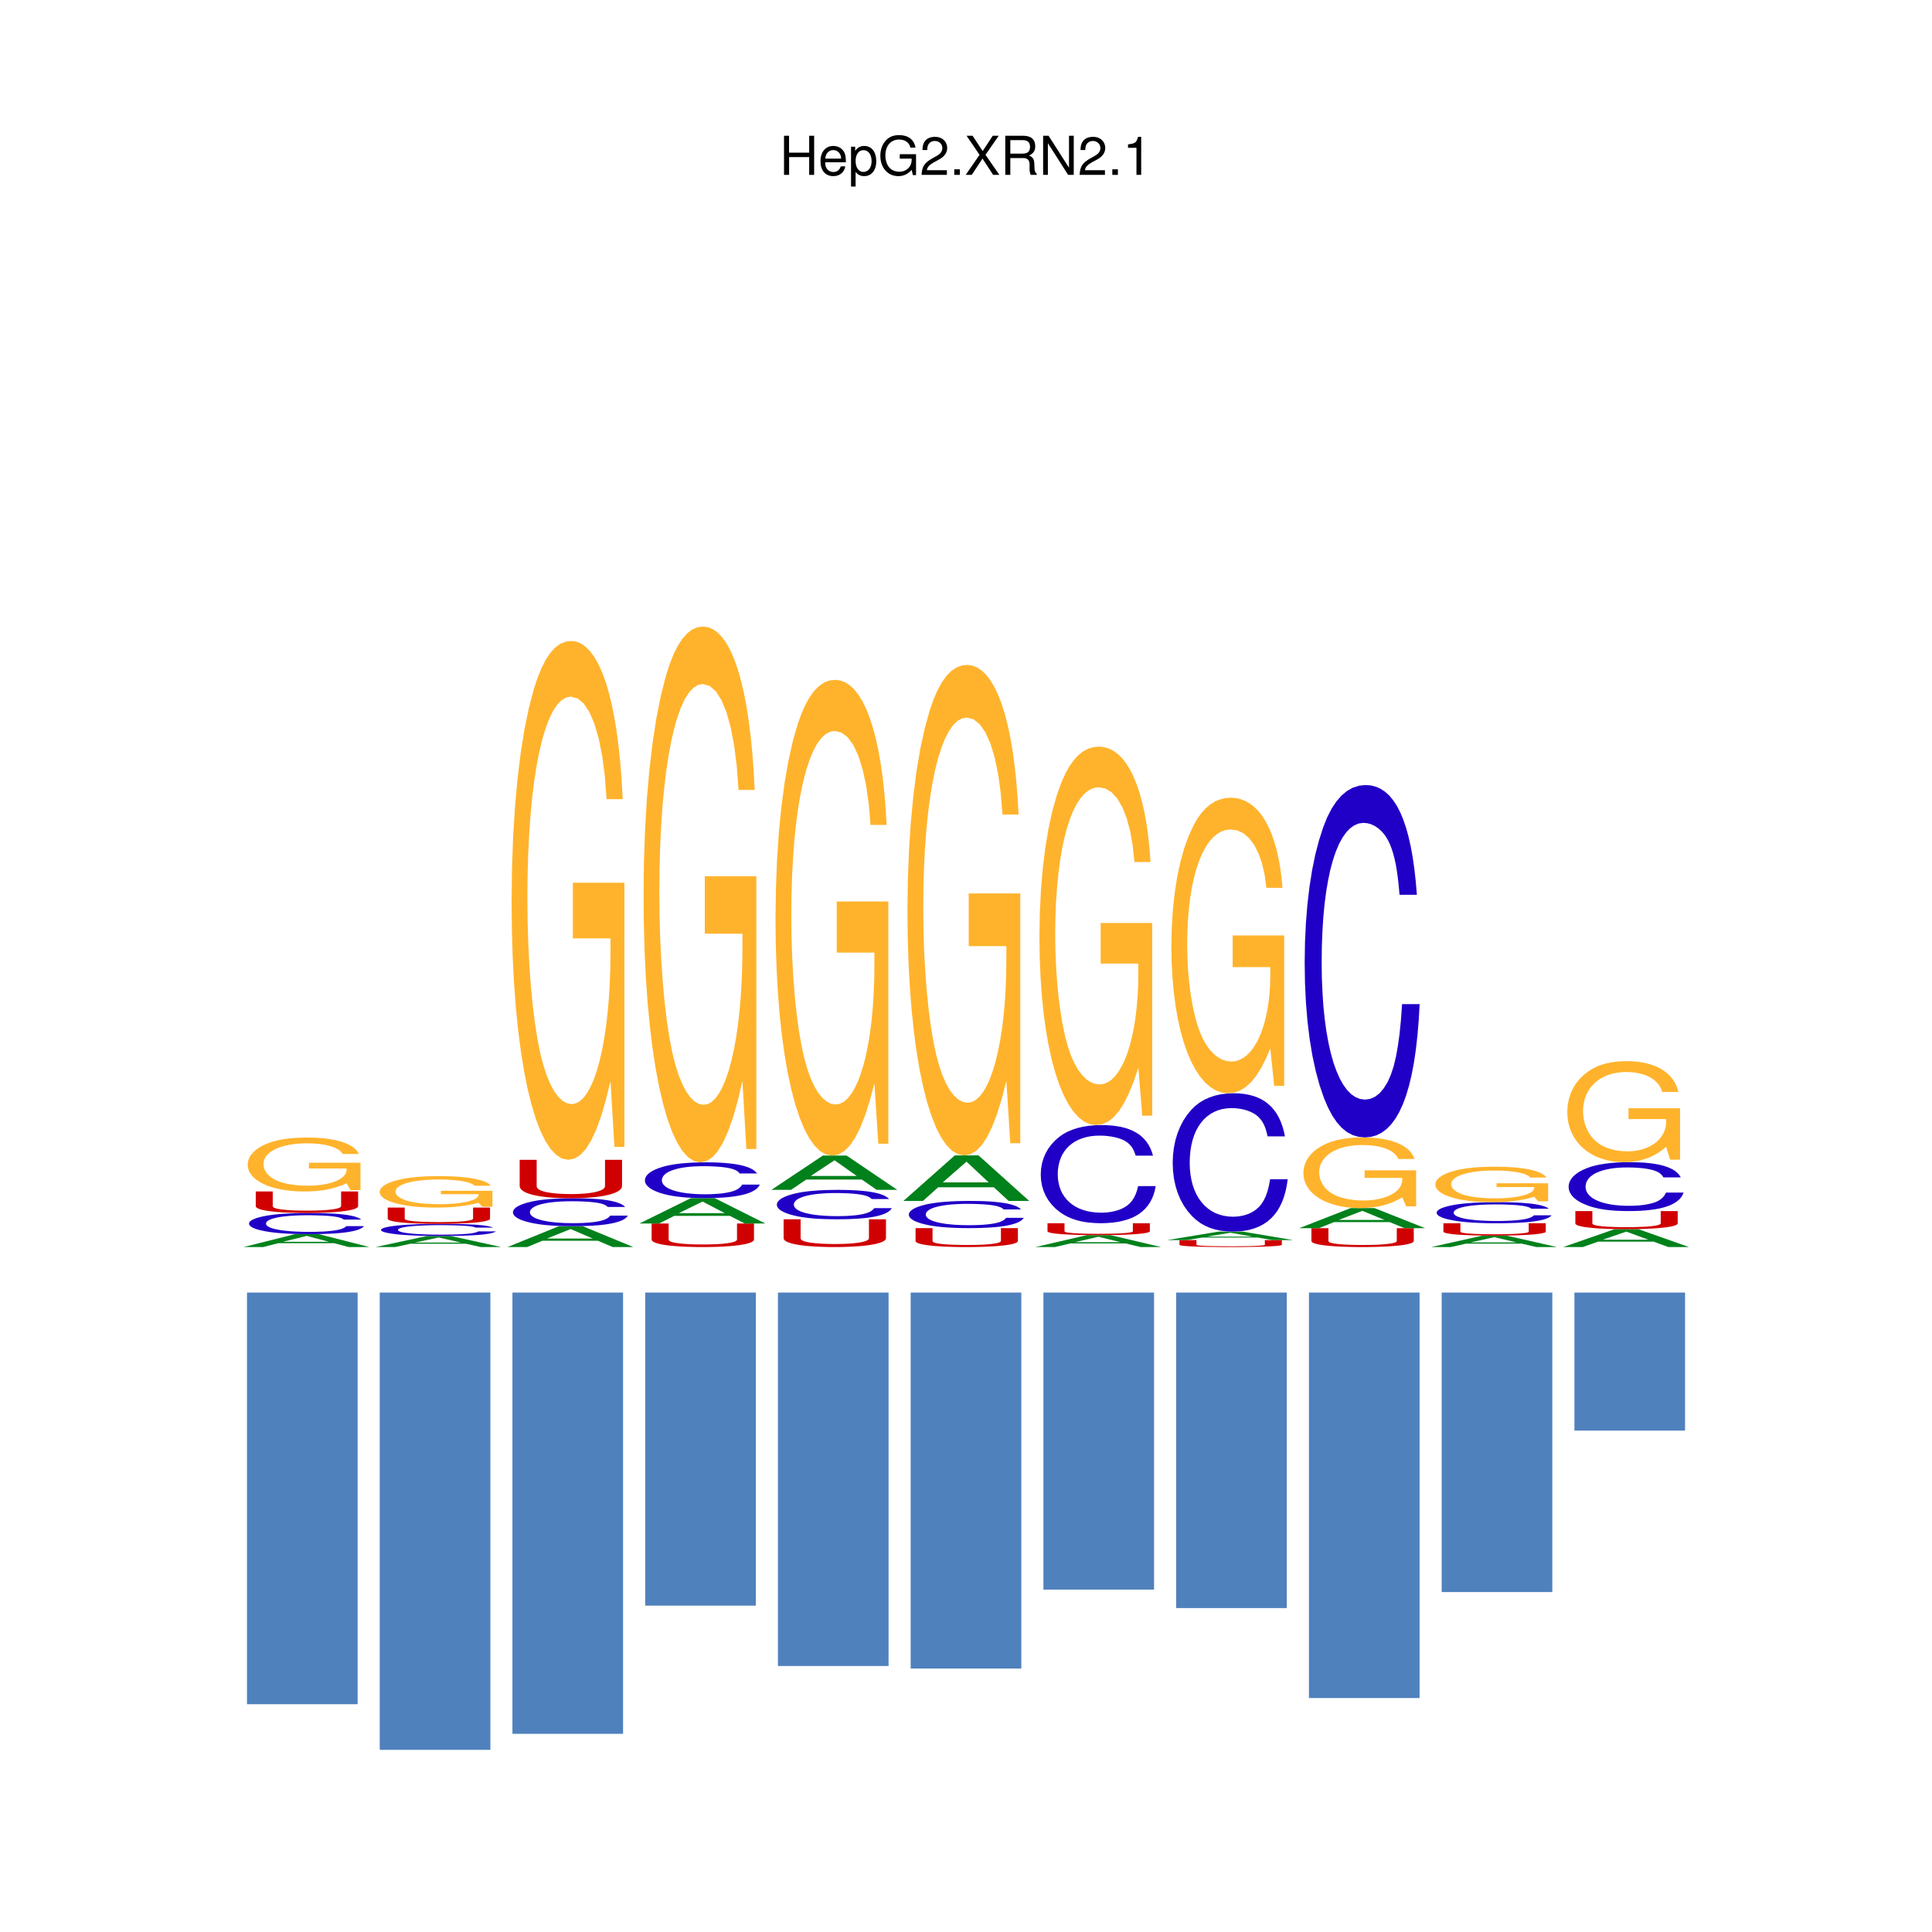 <?xml version="1.0" encoding="UTF-8"?>
<svg xmlns="http://www.w3.org/2000/svg" xmlns:xlink="http://www.w3.org/1999/xlink" width="504pt" height="504pt" viewBox="0 0 504 504" version="1.2">
<defs>
<g>
<symbol overflow="visible" id="glyph0-0">
<path style="stroke:none;" d=""/>
</symbol>
<symbol overflow="visible" id="glyph0-1">
<path style="stroke:none;" d="M 7.719 -4.641 L 7.719 0 L 9.016 0 L 9.016 -10.203 L 7.719 -10.203 L 7.719 -5.797 L 2.469 -5.797 L 2.469 -10.203 L 1.156 -10.203 L 1.156 0 L 2.484 0 L 2.484 -4.641 Z M 7.719 -4.641 "/>
</symbol>
<symbol overflow="visible" id="glyph0-2">
<path style="stroke:none;" d="M 7.188 -3.281 C 7.188 -4.391 7.094 -5.062 6.891 -5.609 C 6.406 -6.812 5.297 -7.547 3.922 -7.547 C 1.875 -7.547 0.562 -5.984 0.562 -3.562 C 0.562 -1.156 1.828 0.328 3.891 0.328 C 5.578 0.328 6.734 -0.625 7.031 -2.219 L 5.859 -2.219 C 5.531 -1.266 4.875 -0.75 3.938 -0.75 C 3.188 -0.75 2.562 -1.094 2.172 -1.703 C 1.891 -2.125 1.797 -2.547 1.781 -3.281 Z M 1.812 -4.234 C 1.906 -5.594 2.734 -6.469 3.906 -6.469 C 5.047 -6.469 5.938 -5.516 5.938 -4.312 C 5.938 -4.281 5.938 -4.25 5.922 -4.234 Z M 1.812 -4.234 "/>
</symbol>
<symbol overflow="visible" id="glyph0-3">
<path style="stroke:none;" d="M 0.75 3.047 L 1.938 3.047 L 1.938 -0.766 C 2.547 -0.016 3.234 0.328 4.188 0.328 C 6.078 0.328 7.328 -1.203 7.328 -3.547 C 7.328 -6 6.125 -7.547 4.172 -7.547 C 3.172 -7.547 2.375 -7.094 1.828 -6.234 L 1.828 -7.344 L 0.75 -7.344 Z M 3.969 -6.453 C 5.266 -6.453 6.109 -5.312 6.109 -3.562 C 6.109 -1.906 5.25 -0.766 3.969 -0.766 C 2.75 -0.766 1.938 -1.891 1.938 -3.609 C 1.938 -5.328 2.75 -6.453 3.969 -6.453 Z M 3.969 -6.453 "/>
</symbol>
<symbol overflow="visible" id="glyph0-4">
<path style="stroke:none;" d="M 9.922 -5.391 L 5.672 -5.391 L 5.672 -4.234 L 8.781 -4.234 L 8.781 -3.969 C 8.781 -2.141 7.438 -0.828 5.578 -0.828 C 4.531 -0.828 3.594 -1.203 3 -1.859 C 2.328 -2.594 1.922 -3.812 1.922 -5.062 C 1.922 -7.578 3.344 -9.219 5.5 -9.219 C 7.062 -9.219 8.172 -8.422 8.453 -7.109 L 9.781 -7.109 C 9.422 -9.188 7.859 -10.375 5.516 -10.375 C 4.266 -10.375 3.266 -10.047 2.469 -9.391 C 1.281 -8.406 0.609 -6.828 0.609 -5 C 0.609 -1.859 2.531 0.328 5.297 0.328 C 6.672 0.328 7.781 -0.203 8.781 -1.297 L 9.094 0.062 L 9.922 0.062 Z M 9.922 -5.391 "/>
</symbol>
<symbol overflow="visible" id="glyph0-5">
<path style="stroke:none;" d="M 7.078 -1.219 L 1.859 -1.219 C 1.984 -2.031 2.438 -2.547 3.656 -3.266 L 5.047 -4.016 C 6.438 -4.781 7.156 -5.797 7.156 -7.016 C 7.156 -7.844 6.812 -8.609 6.234 -9.141 C 5.641 -9.672 4.906 -9.922 3.969 -9.922 C 2.719 -9.922 1.781 -9.484 1.234 -8.641 C 0.875 -8.109 0.734 -7.484 0.703 -6.484 L 1.938 -6.484 C 1.969 -7.156 2.062 -7.562 2.219 -7.875 C 2.547 -8.484 3.188 -8.844 3.938 -8.844 C 5.047 -8.844 5.891 -8.047 5.891 -6.984 C 5.891 -6.203 5.438 -5.531 4.547 -5.031 L 3.266 -4.297 C 1.188 -3.125 0.594 -2.188 0.469 0 L 7.078 0 Z M 7.078 -1.219 "/>
</symbol>
<symbol overflow="visible" id="glyph0-6">
<path style="stroke:none;" d="M 2.672 -1.453 L 1.219 -1.453 L 1.219 0 L 2.672 0 Z M 2.672 -1.453 "/>
</symbol>
<symbol overflow="visible" id="glyph0-7">
<path style="stroke:none;" d="M 5.469 -5.234 L 8.922 -10.203 L 7.359 -10.203 L 4.734 -6.203 L 2.109 -10.203 L 0.531 -10.203 L 3.922 -5.234 L 0.312 0 L 1.891 0 L 4.688 -4.25 L 7.469 0 L 9.094 0 Z M 5.469 -5.234 "/>
</symbol>
<symbol overflow="visible" id="glyph0-8">
<path style="stroke:none;" d="M 2.609 -4.391 L 5.969 -4.391 C 7.125 -4.391 7.641 -3.844 7.641 -2.578 L 7.625 -1.672 C 7.625 -1.031 7.734 -0.422 7.922 0 L 9.5 0 L 9.5 -0.328 C 9.016 -0.656 8.922 -1.016 8.891 -2.375 C 8.875 -4.062 8.609 -4.562 7.5 -5.047 C 8.656 -5.594 9.109 -6.312 9.109 -7.469 C 9.109 -9.234 8.016 -10.203 6 -10.203 L 1.297 -10.203 L 1.297 0 L 2.609 0 Z M 2.609 -5.547 L 2.609 -9.062 L 5.75 -9.062 C 6.484 -9.062 6.906 -8.953 7.219 -8.672 C 7.578 -8.375 7.75 -7.906 7.75 -7.297 C 7.75 -6.094 7.141 -5.547 5.75 -5.547 Z M 2.609 -5.547 "/>
</symbol>
<symbol overflow="visible" id="glyph0-9">
<path style="stroke:none;" d="M 9.047 -10.203 L 7.812 -10.203 L 7.812 -1.859 L 2.484 -10.203 L 1.062 -10.203 L 1.062 0 L 2.297 0 L 2.297 -8.281 L 7.578 0 L 9.047 0 Z M 9.047 -10.203 "/>
</symbol>
<symbol overflow="visible" id="glyph0-10">
<path style="stroke:none;" d="M 3.625 -7.062 L 3.625 0 L 4.859 0 L 4.859 -9.922 L 4.047 -9.922 C 3.609 -8.406 3.328 -8.188 1.422 -7.953 L 1.422 -7.062 Z M 3.625 -7.062 "/>
</symbol>
</g>
</defs>
<g id="surface1">
<path style=" stroke:none;fill-rule:nonzero;fill:rgb(0%,50.589%,10.588%);fill-opacity:1;" d="M 87.129 324.301 L 91 325.32 L 96.371 325.32 L 83.16 321.949 L 76.961 321.949 L 63.539 325.32 L 68.648 325.32 L 72.629 324.301 Z M 85.789 323.941 L 73.809 323.941 L 80.012 322.41 Z M 85.789 323.941 "/>
<path style=" stroke:none;fill-rule:nonzero;fill:rgb(12.549%,0%,78.04%);fill-opacity:1;" d="M 94.23 318.148 L 93.941 317.941 L 93.57 317.75 L 93.129 317.559 L 92.629 317.391 L 92.051 317.238 L 91.391 317.102 L 90.672 316.969 L 89.871 316.859 L 89 316.762 L 88.059 316.672 L 87.039 316.602 L 85.949 316.539 L 84.781 316.488 L 83.539 316.461 L 82.219 316.441 L 80.828 316.43 L 79.121 316.441 L 77.5 316.469 L 75.969 316.531 L 74.539 316.602 L 73.199 316.691 L 71.969 316.801 L 70.84 316.941 L 69.82 317.09 L 68.711 317.289 L 67.73 317.52 L 66.898 317.762 L 66.211 318.031 L 65.66 318.301 L 65.27 318.59 L 65.031 318.898 L 64.961 319.211 L 65.039 319.531 L 65.281 319.84 L 65.691 320.129 L 66.25 320.41 L 66.961 320.672 L 67.828 320.91 L 68.852 321.129 L 70.012 321.34 L 71.051 321.48 L 72.16 321.609 L 73.352 321.711 L 74.629 321.801 L 75.988 321.871 L 77.441 321.91 L 78.988 321.941 L 80.641 321.949 L 82.191 321.941 L 83.648 321.922 L 85.02 321.879 L 86.309 321.82 L 87.512 321.75 L 88.621 321.66 L 89.641 321.551 L 90.578 321.43 L 91.43 321.289 L 92.199 321.141 L 92.871 320.961 L 93.461 320.781 L 93.961 320.57 L 94.379 320.352 L 94.711 320.121 L 94.949 319.859 L 90.371 319.859 L 90.059 320.109 L 89.711 320.328 L 89.289 320.512 L 88.789 320.68 L 88.191 320.828 L 87.449 320.969 L 86.578 321.078 L 85.602 321.18 L 84.512 321.262 L 83.32 321.309 L 82.051 321.352 L 80.691 321.359 L 79.422 321.352 L 78.219 321.32 L 77.078 321.27 L 76.012 321.211 L 75 321.121 L 74.078 321.02 L 73.219 320.91 L 72.449 320.77 L 71.75 320.629 L 71.141 320.461 L 70.621 320.289 L 70.18 320.102 L 69.84 319.891 L 69.59 319.68 L 69.441 319.449 L 69.391 319.211 L 69.441 318.961 L 69.578 318.719 L 69.82 318.5 L 70.148 318.289 L 70.57 318.102 L 71.07 317.922 L 71.66 317.762 L 72.328 317.609 L 73.07 317.469 L 73.898 317.359 L 74.801 317.262 L 75.77 317.172 L 76.801 317.109 L 77.91 317.059 L 79.078 317.031 L 80.309 317.02 L 81.352 317.031 L 82.371 317.051 L 83.34 317.078 L 84.262 317.109 L 85.109 317.16 L 85.891 317.219 L 86.578 317.281 L 87.172 317.359 L 87.629 317.43 L 88.039 317.5 L 88.398 317.578 L 88.719 317.672 L 89.012 317.781 L 89.27 317.891 L 89.488 318.012 L 89.699 318.148 Z M 94.23 318.148 "/>
<path style=" stroke:none;fill-rule:nonzero;fill:rgb(81.569%,0%,0.392%);fill-opacity:1;" d="M 88.988 310.82 L 88.988 314.641 L 88.949 314.781 L 88.828 314.898 L 88.641 315.02 L 88.371 315.129 L 88.031 315.238 L 87.621 315.34 L 87.141 315.422 L 86.602 315.5 L 85.98 315.578 L 85.309 315.641 L 84.57 315.691 L 83.781 315.738 L 82.922 315.77 L 82.012 315.801 L 81.039 315.809 L 80.02 315.82 L 78.18 315.801 L 76.512 315.75 L 75.012 315.66 L 73.68 315.539 L 73.078 315.449 L 72.559 315.371 L 72.129 315.27 L 71.77 315.16 L 71.5 315.051 L 71.309 314.922 L 71.191 314.789 L 71.148 314.641 L 71.148 310.82 L 66.719 310.82 L 66.719 314.641 L 66.781 314.84 L 66.949 315.039 L 67.238 315.219 L 67.641 315.391 L 68.141 315.551 L 68.75 315.691 L 69.469 315.828 L 70.281 315.949 L 71.191 316.059 L 72.191 316.16 L 73.281 316.238 L 74.461 316.309 L 75.73 316.359 L 77.078 316.398 L 78.512 316.422 L 80.02 316.43 L 81.52 316.422 L 82.941 316.398 L 84.289 316.359 L 85.551 316.309 L 86.738 316.238 L 87.84 316.148 L 88.859 316.059 L 89.781 315.941 L 90.602 315.82 L 91.328 315.691 L 91.949 315.539 L 92.469 315.379 L 92.879 315.211 L 93.18 315.031 L 93.359 314.84 L 93.422 314.641 L 93.422 310.82 Z M 88.988 310.82 "/>
<path style=" stroke:none;fill-rule:nonzero;fill:rgb(100%,70.197%,17.255%);fill-opacity:1;" d="M 94.039 303.309 L 80.59 303.309 L 80.59 304.82 L 90.41 304.82 L 90.41 305.191 L 90.359 305.629 L 90.219 306.051 L 89.98 306.461 L 89.648 306.84 L 89.238 307.199 L 88.762 307.539 L 88.191 307.859 L 87.551 308.148 L 86.84 308.41 L 86.07 308.641 L 85.23 308.84 L 84.34 309 L 83.398 309.141 L 82.398 309.23 L 81.359 309.289 L 80.281 309.309 L 79.07 309.289 L 77.891 309.219 L 76.762 309.109 L 75.691 308.949 L 74.68 308.762 L 73.75 308.531 L 72.898 308.262 L 72.141 307.949 L 71.379 307.559 L 70.711 307.121 L 70.121 306.629 L 69.641 306.102 L 69.25 305.539 L 68.961 304.949 L 68.789 304.352 L 68.73 303.73 L 68.781 303.129 L 68.941 302.551 L 69.191 302 L 69.539 301.488 L 69.98 301 L 70.52 300.551 L 71.129 300.141 L 71.84 299.762 L 72.621 299.422 L 73.48 299.121 L 74.41 298.871 L 75.41 298.648 L 76.48 298.48 L 77.609 298.359 L 78.809 298.289 L 80.059 298.262 L 81.828 298.309 L 83.461 298.449 L 84.93 298.68 L 86.23 299 L 87.34 299.398 L 88.25 299.879 L 88.941 300.43 L 89.391 301.039 L 93.602 301.039 L 93.34 300.551 L 92.988 300.078 L 92.559 299.629 L 92.039 299.219 L 91.441 298.84 L 90.77 298.488 L 90.02 298.172 L 89.191 297.871 L 88.289 297.621 L 87.309 297.391 L 86.27 297.199 L 85.16 297.039 L 83.988 296.91 L 82.75 296.82 L 81.461 296.77 L 80.102 296.75 L 78.66 296.77 L 77.289 296.828 L 75.98 296.93 L 74.75 297.07 L 73.578 297.25 L 72.469 297.469 L 71.43 297.738 L 70.449 298.039 L 69.141 298.559 L 67.969 299.148 L 66.969 299.801 L 66.141 300.512 L 65.48 301.27 L 65 302.078 L 64.711 302.941 L 64.609 303.82 L 64.68 304.578 L 64.891 305.309 L 65.23 306 L 65.699 306.66 L 66.289 307.27 L 66.988 307.852 L 67.809 308.379 L 68.73 308.871 L 69.762 309.309 L 70.891 309.699 L 72.102 310.031 L 73.41 310.309 L 74.789 310.531 L 76.25 310.691 L 77.789 310.789 L 79.391 310.82 L 80.988 310.789 L 82.52 310.691 L 83.969 310.531 L 85.371 310.301 L 86.699 310 L 87.98 309.629 L 89.211 309.199 L 90.41 308.691 L 91.43 310.469 L 94.039 310.469 Z M 94.039 303.309 "/>
<path style=" stroke:none;fill-rule:nonzero;fill:rgb(0%,50.589%,10.588%);fill-opacity:1;" d="M 121.551 324.449 L 125.43 325.32 L 130.789 325.32 L 117.578 322.43 L 111.391 322.43 L 97.969 325.32 L 103.078 325.32 L 107.051 324.449 Z M 120.211 324.141 L 108.238 324.141 L 114.43 322.82 Z M 120.211 324.141 "/>
<path style=" stroke:none;fill-rule:nonzero;fill:rgb(12.549%,0%,78.04%);fill-opacity:1;" d="M 128.648 320.25 L 128.359 320.129 L 127.988 320.02 L 127.559 319.922 L 127.051 319.82 L 126.469 319.73 L 125.82 319.648 L 125.09 319.578 L 124.301 319.512 L 123.43 319.461 L 122.48 319.41 L 121.469 319.359 L 120.371 319.328 L 119.211 319.301 L 117.969 319.281 L 116.648 319.27 L 115.262 319.27 L 113.551 319.281 L 111.93 319.289 L 110.398 319.32 L 108.961 319.359 L 107.629 319.422 L 106.391 319.48 L 105.262 319.559 L 104.238 319.648 L 103.129 319.762 L 102.16 319.891 L 101.32 320.031 L 100.629 320.18 L 100.09 320.34 L 99.699 320.512 L 99.461 320.68 L 99.379 320.859 L 99.461 321.039 L 99.711 321.219 L 100.109 321.391 L 100.672 321.539 L 101.391 321.691 L 102.262 321.828 L 103.27 321.961 L 104.43 322.078 L 105.469 322.16 L 106.578 322.23 L 107.781 322.289 L 109.051 322.34 L 110.422 322.379 L 111.871 322.41 L 113.422 322.422 L 115.07 322.43 L 116.609 322.422 L 118.07 322.41 L 119.449 322.379 L 120.73 322.352 L 121.93 322.309 L 123.039 322.262 L 124.07 322.199 L 125.012 322.129 L 125.859 322.051 L 126.621 321.961 L 127.301 321.859 L 127.891 321.762 L 128.391 321.641 L 128.801 321.512 L 129.129 321.379 L 129.371 321.23 L 124.789 321.23 L 124.488 321.379 L 124.129 321.5 L 123.711 321.602 L 123.219 321.699 L 122.609 321.789 L 121.871 321.859 L 121.012 321.93 L 120.02 321.988 L 118.941 322.031 L 117.75 322.059 L 116.469 322.078 L 115.109 322.09 L 113.852 322.078 L 112.641 322.07 L 111.5 322.039 L 110.43 322 L 109.43 321.949 L 108.5 321.898 L 107.648 321.828 L 106.871 321.75 L 106.18 321.672 L 105.57 321.578 L 105.039 321.48 L 104.609 321.371 L 104.262 321.25 L 104.02 321.129 L 103.859 320.988 L 103.809 320.859 L 103.859 320.719 L 104.012 320.578 L 104.25 320.449 L 104.57 320.34 L 104.988 320.219 L 105.5 320.121 L 106.078 320.031 L 106.75 319.941 L 107.5 319.871 L 108.32 319.801 L 109.219 319.738 L 110.191 319.691 L 111.23 319.66 L 112.328 319.629 L 113.5 319.609 L 115.781 319.609 L 116.789 319.621 L 117.762 319.641 L 118.68 319.66 L 119.539 319.691 L 120.32 319.719 L 121.012 319.762 L 121.602 319.801 L 122.051 319.84 L 122.461 319.879 L 122.82 319.93 L 123.148 319.98 L 123.43 320.039 L 123.691 320.102 L 123.922 320.172 L 124.121 320.25 Z M 128.648 320.25 "/>
<path style=" stroke:none;fill-rule:nonzero;fill:rgb(81.569%,0%,0.392%);fill-opacity:1;" d="M 123.41 315.02 L 123.41 317.91 L 123.371 318.012 L 123.25 318.109 L 123.059 318.199 L 122.789 318.289 L 122.449 318.371 L 122.039 318.441 L 121.57 318.512 L 121.02 318.57 L 120.41 318.621 L 119.73 318.672 L 119 318.711 L 118.199 318.738 L 117.34 318.77 L 116.43 318.789 L 115.469 318.801 L 114.449 318.809 L 112.602 318.789 L 110.941 318.75 L 109.441 318.68 L 108.102 318.59 L 107.5 318.531 L 106.988 318.461 L 106.551 318.391 L 106.199 318.309 L 105.922 318.219 L 105.73 318.129 L 105.621 318.02 L 105.578 317.91 L 105.578 315.02 L 101.141 315.02 L 101.141 317.91 L 101.199 318.07 L 101.379 318.211 L 101.66 318.352 L 102.059 318.48 L 102.57 318.602 L 103.18 318.711 L 103.891 318.809 L 104.699 318.898 L 105.609 318.988 L 106.609 319.059 L 107.711 319.121 L 108.891 319.18 L 110.16 319.219 L 111.512 319.25 L 112.941 319.262 L 114.449 319.27 L 115.941 319.262 L 117.359 319.25 L 118.711 319.219 L 119.98 319.172 L 121.172 319.121 L 122.27 319.059 L 123.281 318.98 L 124.199 318.898 L 125.031 318.809 L 125.75 318.699 L 126.379 318.59 L 126.898 318.469 L 127.309 318.34 L 127.602 318.211 L 127.781 318.059 L 127.84 317.91 L 127.84 315.02 Z M 123.41 315.02 "/>
<path style=" stroke:none;fill-rule:nonzero;fill:rgb(100%,70.197%,17.255%);fill-opacity:1;" d="M 128.461 310.641 L 115.012 310.641 L 115.012 311.52 L 124.828 311.52 L 124.828 311.73 L 124.781 311.988 L 124.641 312.238 L 124.398 312.469 L 124.078 312.699 L 123.672 312.91 L 123.18 313.109 L 122.609 313.289 L 121.969 313.461 L 121.27 313.609 L 120.488 313.738 L 119.66 313.859 L 118.77 313.961 L 117.82 314.031 L 116.828 314.09 L 115.781 314.121 L 114.699 314.141 L 113.488 314.121 L 112.32 314.078 L 111.191 314.02 L 110.121 313.93 L 109.109 313.809 L 108.172 313.68 L 107.32 313.52 L 106.559 313.34 L 105.801 313.121 L 105.129 312.859 L 104.551 312.57 L 104.059 312.27 L 103.672 311.941 L 103.391 311.602 L 103.211 311.238 L 103.148 310.879 L 103.211 310.531 L 103.359 310.191 L 103.609 309.879 L 103.961 309.57 L 104.41 309.289 L 104.941 309.031 L 105.559 308.789 L 106.262 308.57 L 107.039 308.371 L 107.898 308.199 L 108.828 308.051 L 109.84 307.922 L 110.898 307.82 L 112.039 307.75 L 113.23 307.711 L 114.48 307.691 L 116.25 307.719 L 117.891 307.809 L 119.359 307.941 L 120.66 308.129 L 121.77 308.359 L 122.672 308.641 L 123.359 308.961 L 123.82 309.32 L 128.02 309.32 L 127.762 309.031 L 127.41 308.75 L 126.98 308.488 L 126.461 308.25 L 125.871 308.031 L 125.191 307.828 L 124.441 307.641 L 123.609 307.469 L 122.711 307.32 L 121.738 307.191 L 120.699 307.07 L 119.59 306.98 L 118.41 306.91 L 117.18 306.859 L 115.879 306.82 L 114.52 306.809 L 113.078 306.828 L 111.711 306.859 L 110.41 306.922 L 109.172 307 L 108 307.109 L 106.898 307.238 L 105.859 307.391 L 104.879 307.57 L 103.559 307.871 L 102.398 308.211 L 101.398 308.59 L 100.559 309.012 L 99.91 309.449 L 99.43 309.922 L 99.141 310.422 L 99.039 310.941 L 99.109 311.379 L 99.32 311.801 L 99.648 312.211 L 100.121 312.59 L 100.711 312.949 L 101.422 313.281 L 102.23 313.59 L 103.16 313.879 L 104.191 314.129 L 105.309 314.359 L 106.531 314.551 L 107.828 314.719 L 109.219 314.852 L 110.68 314.941 L 112.211 315 L 113.82 315.02 L 115.422 315 L 116.941 314.941 L 118.398 314.852 L 119.789 314.711 L 121.121 314.539 L 122.398 314.32 L 123.641 314.07 L 124.828 313.77 L 125.852 314.809 L 128.461 314.809 Z M 128.461 310.641 "/>
<path style=" stroke:none;fill-rule:nonzero;fill:rgb(0%,50.589%,10.588%);fill-opacity:1;" d="M 155.98 323.68 L 159.852 325.32 L 165.219 325.32 L 152 319.871 L 145.809 319.871 L 132.391 325.32 L 137.5 325.32 L 141.48 323.68 Z M 154.641 323.102 L 142.66 323.102 L 148.859 320.621 Z M 154.641 323.102 "/>
<path style=" stroke:none;fill-rule:nonzero;fill:rgb(12.549%,0%,78.04%);fill-opacity:1;" d="M 163.078 314.859 L 162.781 314.578 L 162.422 314.32 L 161.98 314.078 L 161.469 313.859 L 160.891 313.66 L 160.238 313.469 L 159.52 313.301 L 158.719 313.148 L 157.852 313.02 L 156.91 312.898 L 155.891 312.809 L 154.801 312.73 L 153.629 312.672 L 152.391 312.621 L 151.07 312.602 L 149.68 312.59 L 147.969 312.602 L 146.352 312.641 L 144.82 312.711 L 143.391 312.809 L 142.051 312.93 L 140.82 313.078 L 139.691 313.25 L 138.672 313.461 L 137.551 313.73 L 136.578 314.031 L 135.75 314.352 L 135.059 314.691 L 134.512 315.059 L 134.121 315.441 L 133.879 315.84 L 133.801 316.262 L 133.891 316.68 L 134.129 317.078 L 134.539 317.469 L 135.102 317.828 L 135.809 318.18 L 136.68 318.5 L 137.699 318.789 L 138.859 319.059 L 139.898 319.25 L 141.012 319.422 L 142.199 319.559 L 143.48 319.672 L 144.84 319.762 L 146.289 319.82 L 147.84 319.859 L 149.488 319.871 L 151.039 319.859 L 152.5 319.828 L 153.871 319.77 L 155.16 319.699 L 156.359 319.602 L 157.469 319.48 L 158.488 319.34 L 159.43 319.18 L 160.281 319 L 161.039 318.789 L 161.719 318.57 L 162.309 318.32 L 162.809 318.051 L 163.23 317.762 L 163.551 317.449 L 163.789 317.121 L 159.219 317.121 L 158.91 317.449 L 158.551 317.73 L 158.141 317.969 L 157.641 318.191 L 157.039 318.391 L 156.301 318.57 L 155.43 318.73 L 154.449 318.852 L 153.359 318.949 L 152.172 319.031 L 150.898 319.07 L 149.539 319.09 L 148.27 319.07 L 147.07 319.039 L 145.93 318.969 L 144.859 318.891 L 143.852 318.781 L 142.922 318.648 L 142.07 318.488 L 141.301 318.32 L 140.602 318.121 L 139.988 317.91 L 139.469 317.68 L 139.031 317.422 L 138.691 317.148 L 138.441 316.871 L 138.289 316.57 L 138.238 316.25 L 138.289 315.922 L 138.43 315.609 L 138.672 315.32 L 139 315.051 L 139.422 314.789 L 139.922 314.551 L 140.512 314.34 L 141.18 314.141 L 141.922 313.969 L 142.75 313.809 L 143.641 313.68 L 144.609 313.57 L 145.648 313.48 L 146.762 313.422 L 147.93 313.379 L 149.16 313.371 L 150.199 313.379 L 151.211 313.398 L 152.191 313.441 L 153.109 313.488 L 153.961 313.551 L 154.738 313.629 L 155.43 313.711 L 156.02 313.809 L 156.48 313.898 L 156.891 314 L 157.25 314.109 L 157.57 314.23 L 157.859 314.359 L 158.109 314.512 L 158.34 314.672 L 158.551 314.859 Z M 163.078 314.859 "/>
<path style=" stroke:none;fill-rule:nonzero;fill:rgb(81.569%,0%,0.392%);fill-opacity:1;" d="M 157.828 302.559 L 157.828 309.391 L 157.789 309.629 L 157.68 309.852 L 157.48 310.07 L 157.219 310.27 L 156.879 310.461 L 156.469 310.629 L 155.988 310.789 L 155.441 310.93 L 154.828 311.059 L 154.16 311.172 L 153.422 311.27 L 152.621 311.352 L 151.77 311.41 L 150.859 311.461 L 149.891 311.488 L 148.871 311.5 L 147.031 311.461 L 145.359 311.371 L 143.859 311.211 L 142.531 310.988 L 141.93 310.84 L 141.41 310.68 L 140.969 310.512 L 140.621 310.32 L 140.352 310.121 L 140.16 309.898 L 140.039 309.648 L 140 309.391 L 140 302.559 L 135.57 302.559 L 135.57 309.391 L 135.629 309.75 L 135.801 310.09 L 136.09 310.422 L 136.488 310.719 L 136.988 311.012 L 137.602 311.27 L 138.309 311.512 L 139.129 311.73 L 140.031 311.922 L 141.039 312.102 L 142.129 312.238 L 143.309 312.371 L 144.578 312.461 L 145.93 312.531 L 147.359 312.57 L 148.871 312.59 L 150.359 312.57 L 151.789 312.531 L 153.129 312.461 L 154.398 312.359 L 155.59 312.238 L 156.691 312.09 L 157.711 311.922 L 158.629 311.719 L 159.449 311.5 L 160.18 311.262 L 160.801 310.988 L 161.32 310.711 L 161.73 310.41 L 162.031 310.09 L 162.211 309.75 L 162.27 309.391 L 162.27 302.559 Z M 157.828 302.559 "/>
<path style=" stroke:none;fill-rule:nonzero;fill:rgb(100%,70.197%,17.255%);fill-opacity:1;" d="M 162.891 230.281 L 149.441 230.281 L 149.441 244.801 L 159.262 244.801 L 159.262 248.352 L 159.211 252.59 L 159.059 256.672 L 158.828 260.559 L 158.5 264.27 L 158.09 267.762 L 157.602 271.031 L 157.039 274.051 L 156.398 276.828 L 155.691 279.328 L 154.922 281.551 L 154.078 283.469 L 153.191 285.07 L 152.25 286.352 L 151.25 287.27 L 150.211 287.84 L 149.129 288.031 L 147.91 287.809 L 146.738 287.16 L 145.609 286.078 L 144.539 284.602 L 143.531 282.73 L 142.602 280.48 L 141.75 277.879 L 140.98 274.922 L 140.23 271.191 L 139.559 266.941 L 138.969 262.238 L 138.48 257.16 L 138.09 251.77 L 137.809 246.121 L 137.641 240.289 L 137.578 234.352 L 137.629 228.531 L 137.781 222.988 L 138.039 217.719 L 138.391 212.75 L 138.828 208.09 L 139.359 203.77 L 139.98 199.781 L 140.691 196.148 L 141.469 192.891 L 142.328 190.02 L 143.262 187.551 L 144.262 185.488 L 145.328 183.871 L 146.461 182.691 L 147.648 181.969 L 148.898 181.73 L 150.68 182.199 L 152.309 183.57 L 153.781 185.809 L 155.078 188.859 L 156.191 192.699 L 157.102 197.281 L 157.789 202.551 L 158.238 208.48 L 162.441 208.48 L 162.18 203.699 L 161.84 199.18 L 161.398 194.941 L 160.891 190.969 L 160.289 187.289 L 159.621 183.898 L 158.859 180.801 L 158.039 178.012 L 157.129 175.52 L 156.16 173.352 L 155.121 171.5 L 154.012 169.969 L 152.84 168.77 L 151.602 167.898 L 150.309 167.379 L 148.949 167.199 L 147.512 167.398 L 146.129 167.969 L 144.828 168.93 L 143.59 170.281 L 142.422 172.02 L 141.32 174.16 L 140.281 176.68 L 139.301 179.609 L 137.98 184.609 L 136.82 190.27 L 135.82 196.539 L 134.988 203.371 L 134.328 210.711 L 133.852 218.5 L 133.559 226.691 L 133.461 235.238 L 133.531 242.531 L 133.738 249.52 L 134.078 256.191 L 134.551 262.5 L 135.129 268.441 L 135.84 273.98 L 136.66 279.102 L 137.578 283.781 L 138.609 288 L 139.73 291.719 L 140.949 294.941 L 142.25 297.621 L 143.641 299.75 L 145.102 301.301 L 146.641 302.238 L 148.238 302.559 L 149.84 302.25 L 151.371 301.32 L 152.82 299.75 L 154.211 297.531 L 155.551 294.66 L 156.828 291.129 L 158.059 286.91 L 159.262 282.012 L 160.281 299.191 L 162.891 299.191 Z M 162.891 230.281 "/>
<path style=" stroke:none;fill-rule:nonzero;fill:rgb(81.569%,0%,0.392%);fill-opacity:1;" d="M 192.262 319.172 L 192.262 323.352 L 192.219 323.5 L 192.102 323.641 L 191.91 323.77 L 191.641 323.891 L 191.301 324.012 L 190.891 324.109 L 190.41 324.211 L 189.871 324.301 L 189.262 324.379 L 188.578 324.449 L 187.852 324.512 L 187.051 324.559 L 186.191 324.59 L 185.281 324.621 L 184.309 324.641 L 183.289 324.641 L 181.449 324.629 L 179.781 324.57 L 178.289 324.469 L 176.949 324.328 L 176.352 324.238 L 175.828 324.148 L 175.398 324.039 L 175.051 323.93 L 174.77 323.801 L 174.578 323.66 L 174.461 323.512 L 174.43 323.352 L 174.43 319.172 L 169.988 319.172 L 169.988 323.352 L 170.051 323.57 L 170.23 323.781 L 170.512 323.98 L 170.91 324.172 L 171.422 324.34 L 172.031 324.512 L 172.738 324.648 L 173.551 324.789 L 174.461 324.91 L 175.461 325.012 L 176.551 325.102 L 177.738 325.18 L 179 325.238 L 180.352 325.281 L 181.789 325.309 L 183.289 325.32 L 184.789 325.309 L 186.211 325.281 L 187.559 325.238 L 188.828 325.18 L 190.012 325.102 L 191.121 325.012 L 192.129 324.898 L 193.051 324.781 L 193.879 324.648 L 194.602 324.5 L 195.23 324.34 L 195.75 324.16 L 196.148 323.98 L 196.449 323.781 L 196.629 323.57 L 196.691 323.352 L 196.691 319.172 Z M 192.262 319.172 "/>
<path style=" stroke:none;fill-rule:nonzero;fill:rgb(0%,50.589%,10.588%);fill-opacity:1;" d="M 190.398 317.18 L 194.27 319.172 L 199.641 319.172 L 186.43 312.551 L 180.238 312.551 L 166.82 319.172 L 171.93 319.172 L 175.898 317.18 Z M 189.059 316.469 L 177.09 316.469 L 183.281 313.449 Z M 189.059 316.469 "/>
<path style=" stroke:none;fill-rule:nonzero;fill:rgb(12.549%,0%,78.04%);fill-opacity:1;" d="M 197.5 306.121 L 197.211 305.77 L 196.84 305.441 L 196.41 305.129 L 195.898 304.852 L 195.32 304.578 L 194.672 304.352 L 193.941 304.129 L 193.148 303.941 L 192.281 303.77 L 191.328 303.621 L 190.309 303.5 L 189.219 303.398 L 188.059 303.32 L 186.809 303.262 L 185.5 303.23 L 184.109 303.219 L 182.398 303.238 L 180.77 303.289 L 179.25 303.379 L 177.809 303.5 L 176.48 303.66 L 175.238 303.852 L 174.109 304.07 L 173.09 304.328 L 171.98 304.68 L 171 305.059 L 170.172 305.469 L 169.48 305.91 L 168.941 306.379 L 168.551 306.871 L 168.309 307.391 L 168.23 307.922 L 168.309 308.461 L 168.551 308.98 L 168.961 309.469 L 169.52 309.941 L 170.238 310.379 L 171.102 310.789 L 172.121 311.172 L 173.281 311.512 L 174.32 311.762 L 175.43 311.969 L 176.621 312.148 L 177.898 312.289 L 179.262 312.41 L 180.719 312.48 L 182.27 312.531 L 183.91 312.551 L 185.461 312.531 L 186.922 312.488 L 188.301 312.422 L 189.578 312.328 L 190.781 312.199 L 191.891 312.051 L 192.922 311.871 L 193.859 311.672 L 194.711 311.43 L 195.469 311.172 L 196.141 310.879 L 196.73 310.559 L 197.238 310.219 L 197.648 309.852 L 197.98 309.449 L 198.219 309.02 L 193.641 309.02 L 193.328 309.441 L 192.98 309.801 L 192.559 310.121 L 192.07 310.398 L 191.461 310.66 L 190.719 310.891 L 189.852 311.078 L 188.871 311.25 L 187.781 311.379 L 186.602 311.469 L 185.32 311.531 L 183.961 311.551 L 182.699 311.531 L 181.488 311.48 L 180.352 311.398 L 179.281 311.289 L 178.281 311.148 L 177.352 310.98 L 176.488 310.781 L 175.719 310.559 L 175.031 310.309 L 174.41 310.031 L 173.891 309.738 L 173.461 309.41 L 173.109 309.07 L 172.859 308.699 L 172.711 308.309 L 172.66 307.91 L 172.711 307.488 L 172.859 307.09 L 173.09 306.719 L 173.422 306.371 L 173.84 306.039 L 174.34 305.738 L 174.93 305.461 L 175.602 305.211 L 176.352 304.98 L 177.172 304.781 L 178.07 304.609 L 179.039 304.469 L 180.078 304.359 L 181.18 304.281 L 182.352 304.238 L 183.578 304.219 L 184.621 304.23 L 185.641 304.262 L 186.609 304.309 L 187.531 304.371 L 188.391 304.449 L 189.172 304.551 L 189.859 304.66 L 190.449 304.781 L 190.898 304.898 L 191.309 305.031 L 191.672 305.172 L 192 305.32 L 192.281 305.488 L 192.539 305.68 L 192.77 305.891 L 192.969 306.121 Z M 197.5 306.121 "/>
<path style=" stroke:none;fill-rule:nonzero;fill:rgb(100%,70.197%,17.255%);fill-opacity:1;" d="M 197.309 228.57 L 183.859 228.57 L 183.859 243.57 L 193.68 243.57 L 193.68 247.23 L 193.629 251.609 L 193.488 255.82 L 193.25 259.852 L 192.93 263.672 L 192.52 267.281 L 192.031 270.648 L 191.461 273.781 L 190.82 276.641 L 190.121 279.23 L 189.34 281.52 L 188.512 283.5 L 187.621 285.16 L 186.672 286.469 L 185.672 287.43 L 184.629 288.02 L 183.551 288.219 L 182.34 287.988 L 181.16 287.309 L 180.039 286.199 L 178.961 284.672 L 177.961 282.738 L 177.02 280.422 L 176.172 277.73 L 175.41 274.68 L 174.648 270.82 L 173.98 266.43 L 173.398 261.578 L 172.91 256.34 L 172.52 250.762 L 172.23 244.93 L 172.059 238.922 L 172 232.781 L 172.051 226.77 L 172.211 221.039 L 172.461 215.602 L 172.809 210.469 L 173.262 205.672 L 173.789 201.199 L 174.41 197.078 L 175.109 193.328 L 175.891 189.969 L 176.75 187 L 177.68 184.449 L 178.68 182.328 L 179.75 180.648 L 180.891 179.43 L 182.078 178.691 L 183.328 178.441 L 185.102 178.922 L 186.73 180.34 L 188.211 182.648 L 189.512 185.809 L 190.621 189.77 L 191.52 194.5 L 192.211 199.941 L 192.66 206.07 L 196.871 206.07 L 196.609 201.129 L 196.262 196.461 L 195.828 192.078 L 195.309 187.98 L 194.719 184.18 L 194.039 180.68 L 193.289 177.48 L 192.461 174.602 L 191.559 172.031 L 190.59 169.789 L 189.551 167.871 L 188.441 166.289 L 187.262 165.051 L 186.031 164.16 L 184.73 163.621 L 183.371 163.441 L 181.93 163.641 L 180.559 164.23 L 179.262 165.219 L 178.02 166.621 L 176.852 168.41 L 175.738 170.621 L 174.699 173.23 L 173.73 176.25 L 172.41 181.41 L 171.25 187.262 L 170.25 193.73 L 169.41 200.789 L 168.75 208.359 L 168.281 216.41 L 167.98 224.871 L 167.891 233.691 L 167.961 241.23 L 168.16 248.449 L 168.5 255.328 L 168.969 261.852 L 169.559 267.98 L 170.262 273.699 L 171.078 278.988 L 172.012 283.828 L 173.031 288.18 L 174.16 292.031 L 175.371 295.352 L 176.68 298.121 L 178.059 300.309 L 179.531 301.91 L 181.059 302.891 L 182.66 303.219 L 184.27 302.898 L 185.789 301.93 L 187.25 300.309 L 188.641 298.031 L 189.969 295.059 L 191.25 291.41 L 192.488 287.059 L 193.68 281.988 L 194.699 299.738 L 197.309 299.738 Z M 197.309 228.57 "/>
<path style=" stroke:none;fill-rule:nonzero;fill:rgb(81.569%,0%,0.392%);fill-opacity:1;" d="M 226.68 318.07 L 226.68 323 L 226.641 323.18 L 226.531 323.34 L 226.328 323.5 L 226.07 323.641 L 225.73 323.781 L 225.32 323.898 L 224.84 324.02 L 224.289 324.121 L 223.68 324.211 L 223.012 324.289 L 222.27 324.359 L 221.469 324.422 L 220.621 324.469 L 219.711 324.5 L 218.738 324.52 L 217.719 324.531 L 215.879 324.5 L 214.211 324.43 L 212.711 324.32 L 211.379 324.16 L 210.781 324.051 L 210.262 323.941 L 209.82 323.82 L 209.469 323.68 L 209.199 323.531 L 209 323.371 L 208.891 323.199 L 208.852 323 L 208.852 318.07 L 204.422 318.07 L 204.422 323 L 204.48 323.27 L 204.648 323.512 L 204.941 323.75 L 205.328 323.969 L 205.84 324.172 L 206.449 324.359 L 207.16 324.539 L 207.969 324.691 L 208.879 324.84 L 209.879 324.961 L 210.98 325.07 L 212.16 325.148 L 213.43 325.219 L 214.781 325.27 L 216.211 325.309 L 217.719 325.32 L 219.211 325.309 L 220.629 325.27 L 221.98 325.219 L 223.25 325.148 L 224.441 325.059 L 225.539 324.961 L 226.551 324.828 L 227.469 324.691 L 228.301 324.531 L 229.031 324.352 L 229.648 324.16 L 230.172 323.961 L 230.578 323.738 L 230.879 323.512 L 231.059 323.262 L 231.121 323 L 231.121 318.07 Z M 226.68 318.07 "/>
<path style=" stroke:none;fill-rule:nonzero;fill:rgb(12.549%,0%,78.04%);fill-opacity:1;" d="M 231.93 312.789 L 231.629 312.5 L 231.27 312.23 L 230.828 311.98 L 230.32 311.738 L 229.738 311.531 L 229.09 311.328 L 228.371 311.16 L 227.57 311 L 226.699 310.859 L 225.762 310.738 L 224.738 310.641 L 223.648 310.551 L 222.48 310.488 L 221.238 310.441 L 219.922 310.41 L 218.531 310.398 L 216.82 310.422 L 215.199 310.461 L 213.672 310.531 L 212.238 310.641 L 210.898 310.762 L 209.672 310.922 L 208.539 311.109 L 207.52 311.32 L 206.398 311.602 L 205.43 311.922 L 204.59 312.262 L 203.898 312.621 L 203.359 313.012 L 202.969 313.41 L 202.73 313.828 L 202.648 314.27 L 202.73 314.711 L 202.98 315.141 L 203.379 315.551 L 203.949 315.93 L 204.66 316.289 L 205.531 316.629 L 206.539 316.941 L 207.711 317.219 L 208.738 317.43 L 209.859 317.602 L 211.051 317.75 L 212.328 317.871 L 213.691 317.961 L 215.141 318.02 L 216.691 318.059 L 218.34 318.07 L 219.891 318.059 L 221.352 318.031 L 222.719 317.969 L 224.012 317.891 L 225.211 317.789 L 226.32 317.672 L 227.34 317.52 L 228.281 317.352 L 229.129 317.16 L 229.891 316.941 L 230.57 316.699 L 231.16 316.441 L 231.66 316.16 L 232.07 315.852 L 232.398 315.531 L 232.641 315.172 L 228.07 315.172 L 227.762 315.52 L 227.398 315.82 L 226.988 316.078 L 226.488 316.309 L 225.891 316.52 L 225.141 316.711 L 224.281 316.871 L 223.301 317.012 L 222.211 317.109 L 221.02 317.191 L 219.738 317.238 L 218.391 317.25 L 217.121 317.238 L 215.922 317.199 L 214.781 317.129 L 213.699 317.039 L 212.699 316.93 L 211.77 316.789 L 210.922 316.621 L 210.141 316.441 L 209.449 316.238 L 208.84 316.012 L 208.309 315.762 L 207.879 315.5 L 207.539 315.211 L 207.289 314.91 L 207.141 314.59 L 207.09 314.262 L 207.129 313.922 L 207.281 313.59 L 207.52 313.281 L 207.852 312.988 L 208.262 312.719 L 208.77 312.48 L 209.359 312.25 L 210.02 312.039 L 210.77 311.852 L 211.602 311.691 L 212.488 311.551 L 213.461 311.441 L 214.5 311.352 L 215.609 311.281 L 216.77 311.238 L 218 311.23 L 219.051 311.238 L 220.059 311.262 L 221.039 311.301 L 221.961 311.352 L 222.809 311.422 L 223.59 311.5 L 224.281 311.59 L 224.871 311.691 L 225.328 311.789 L 225.73 311.891 L 226.102 312.012 L 226.422 312.129 L 226.711 312.27 L 226.961 312.43 L 227.191 312.602 L 227.398 312.789 Z M 231.93 312.789 "/>
<path style=" stroke:none;fill-rule:nonzero;fill:rgb(0%,50.589%,10.588%);fill-opacity:1;" d="M 224.828 307.711 L 228.699 310.398 L 234.07 310.398 L 220.852 301.449 L 214.66 301.449 L 201.238 310.398 L 206.352 310.398 L 210.32 307.711 Z M 223.488 306.762 L 211.512 306.762 L 217.699 302.68 Z M 223.488 306.762 "/>
<path style=" stroke:none;fill-rule:nonzero;fill:rgb(100%,70.197%,17.255%);fill-opacity:1;" d="M 231.738 235.18 L 218.281 235.18 L 218.281 248.5 L 228.109 248.5 L 228.109 251.738 L 228.059 255.629 L 227.91 259.371 L 227.68 262.941 L 227.352 266.34 L 226.941 269.539 L 226.449 272.539 L 225.891 275.309 L 225.25 277.859 L 224.539 280.148 L 223.77 282.191 L 222.93 283.941 L 222.039 285.41 L 221.09 286.578 L 220.102 287.43 L 219.059 287.949 L 217.969 288.129 L 216.762 287.93 L 215.59 287.32 L 214.461 286.34 L 213.391 284.98 L 212.379 283.27 L 211.449 281.211 L 210.59 278.82 L 209.828 276.109 L 209.078 272.691 L 208.398 268.789 L 207.82 264.48 L 207.328 259.828 L 206.941 254.879 L 206.66 249.699 L 206.48 244.359 L 206.43 238.91 L 206.48 233.578 L 206.629 228.488 L 206.891 223.66 L 207.238 219.109 L 207.68 214.84 L 208.211 210.871 L 208.828 207.219 L 209.531 203.891 L 210.32 200.898 L 211.172 198.27 L 212.109 196 L 213.109 194.121 L 214.18 192.629 L 215.309 191.551 L 216.5 190.891 L 217.75 190.672 L 219.531 191.102 L 221.16 192.359 L 222.629 194.398 L 223.93 197.211 L 225.039 200.73 L 225.949 204.922 L 226.641 209.762 L 227.09 215.199 L 231.289 215.199 L 231.031 210.809 L 230.691 206.672 L 230.25 202.781 L 229.738 199.141 L 229.141 195.77 L 228.469 192.66 L 227.711 189.82 L 226.879 187.262 L 225.98 184.98 L 225.012 182.988 L 223.969 181.289 L 222.859 179.879 L 221.691 178.781 L 220.449 177.988 L 219.148 177.512 L 217.801 177.352 L 216.359 177.531 L 214.98 178.051 L 213.68 178.941 L 212.441 180.172 L 211.27 181.77 L 210.172 183.719 L 209.129 186.039 L 208.148 188.719 L 206.828 193.301 L 205.672 198.5 L 204.672 204.25 L 203.84 210.512 L 203.18 217.23 L 202.699 224.379 L 202.41 231.891 L 202.309 239.719 L 202.379 246.41 L 202.59 252.82 L 202.93 258.93 L 203.391 264.719 L 203.98 270.16 L 204.691 275.238 L 205.512 279.941 L 206.43 284.23 L 207.461 288.102 L 208.578 291.512 L 209.801 294.461 L 211.102 296.922 L 212.488 298.871 L 213.949 300.289 L 215.488 301.16 L 217.09 301.449 L 218.691 301.172 L 220.219 300.309 L 221.672 298.871 L 223.059 296.84 L 224.398 294.211 L 225.68 290.969 L 226.91 287.102 L 228.109 282.609 L 229.121 298.359 L 231.738 298.359 Z M 231.738 235.18 "/>
<path style=" stroke:none;fill-rule:nonzero;fill:rgb(81.569%,0%,0.392%);fill-opacity:1;" d="M 261.109 320.379 L 261.109 323.738 L 261.07 323.859 L 260.949 323.969 L 260.762 324.07 L 260.488 324.172 L 260.148 324.27 L 259.738 324.352 L 259.262 324.43 L 258.719 324.5 L 258.109 324.559 L 257.43 324.621 L 256.691 324.672 L 255.898 324.711 L 255.039 324.738 L 254.129 324.762 L 253.16 324.77 L 252.141 324.781 L 250.301 324.762 L 248.629 324.711 L 247.129 324.641 L 245.801 324.531 L 245.199 324.461 L 244.68 324.379 L 244.25 324.289 L 243.891 324.199 L 243.621 324.102 L 243.43 323.988 L 243.309 323.871 L 243.27 323.738 L 243.27 320.379 L 238.84 320.379 L 238.84 323.738 L 238.898 323.922 L 239.07 324.09 L 239.359 324.25 L 239.762 324.398 L 240.262 324.539 L 240.871 324.672 L 241.59 324.781 L 242.398 324.891 L 243.309 324.988 L 244.309 325.07 L 245.398 325.148 L 246.578 325.211 L 247.852 325.25 L 249.199 325.289 L 250.629 325.309 L 252.141 325.32 L 253.641 325.309 L 255.059 325.289 L 256.41 325.25 L 257.68 325.199 L 258.859 325.141 L 259.961 325.07 L 260.98 324.98 L 261.898 324.891 L 262.719 324.781 L 263.449 324.66 L 264.078 324.531 L 264.59 324.391 L 265 324.238 L 265.301 324.078 L 265.48 323.922 L 265.539 323.738 L 265.539 320.379 Z M 261.109 320.379 "/>
<path style=" stroke:none;fill-rule:nonzero;fill:rgb(12.549%,0%,78.04%);fill-opacity:1;" d="M 266.352 315.5 L 266.059 315.23 L 265.691 314.98 L 265.262 314.738 L 264.75 314.531 L 264.172 314.328 L 263.52 314.148 L 262.789 313.98 L 261.988 313.84 L 261.121 313.711 L 260.18 313.602 L 259.16 313.5 L 258.07 313.422 L 256.898 313.359 L 255.66 313.32 L 254.352 313.301 L 252.949 313.289 L 251.238 313.301 L 249.621 313.34 L 248.09 313.41 L 246.66 313.5 L 245.32 313.621 L 244.09 313.77 L 242.961 313.941 L 241.941 314.129 L 240.828 314.398 L 239.852 314.691 L 239.02 315 L 238.328 315.34 L 237.789 315.691 L 237.391 316.07 L 237.16 316.461 L 237.078 316.859 L 237.16 317.27 L 237.398 317.66 L 237.809 318.039 L 238.371 318.398 L 239.09 318.73 L 239.949 319.039 L 240.969 319.328 L 242.129 319.59 L 243.172 319.781 L 244.281 319.941 L 245.469 320.07 L 246.75 320.18 L 248.109 320.27 L 249.57 320.328 L 251.109 320.371 L 252.762 320.379 L 254.309 320.371 L 255.77 320.34 L 257.141 320.281 L 258.43 320.211 L 259.629 320.121 L 260.738 320 L 261.77 319.871 L 262.699 319.711 L 263.551 319.531 L 264.32 319.328 L 264.988 319.109 L 265.578 318.871 L 266.078 318.609 L 266.5 318.328 L 266.828 318.02 L 267.07 317.699 L 262.488 317.699 L 262.18 318.02 L 261.828 318.289 L 261.41 318.531 L 260.922 318.738 L 260.309 318.941 L 259.57 319.121 L 258.699 319.262 L 257.719 319.391 L 256.629 319.488 L 255.441 319.559 L 254.172 319.602 L 252.809 319.621 L 251.539 319.602 L 250.34 319.57 L 249.199 319.512 L 248.129 319.422 L 247.129 319.32 L 246.199 319.191 L 245.34 319.039 L 244.57 318.871 L 243.871 318.68 L 243.262 318.469 L 242.738 318.238 L 242.301 318 L 241.961 317.73 L 241.711 317.449 L 241.559 317.16 L 241.512 316.852 L 241.559 316.531 L 241.699 316.23 L 241.941 315.949 L 242.27 315.68 L 242.691 315.43 L 243.191 315.199 L 243.781 314.988 L 244.449 314.801 L 245.199 314.629 L 246.02 314.48 L 246.922 314.352 L 247.891 314.238 L 248.922 314.16 L 250.031 314.102 L 251.199 314.059 L 252.43 314.051 L 253.469 314.059 L 254.488 314.078 L 255.461 314.121 L 256.379 314.16 L 257.238 314.23 L 258.012 314.301 L 258.699 314.379 L 259.289 314.48 L 259.75 314.57 L 260.16 314.66 L 260.52 314.77 L 260.84 314.891 L 261.129 315.012 L 261.391 315.16 L 261.621 315.32 L 261.82 315.5 Z M 266.352 315.5 "/>
<path style=" stroke:none;fill-rule:nonzero;fill:rgb(0%,50.589%,10.588%);fill-opacity:1;" d="M 259.25 309.719 L 263.121 313.289 L 268.488 313.289 L 255.281 301.41 L 249.078 301.41 L 235.672 313.289 L 240.77 313.289 L 244.75 309.719 Z M 257.91 308.449 L 245.941 308.449 L 252.129 303.039 Z M 257.91 308.449 "/>
<path style=" stroke:none;fill-rule:nonzero;fill:rgb(100%,70.197%,17.255%);fill-opacity:1;" d="M 266.16 233.078 L 252.711 233.078 L 252.711 246.809 L 262.531 246.809 L 262.531 250.16 L 262.48 254.172 L 262.34 258.02 L 262.102 261.711 L 261.781 265.211 L 261.371 268.512 L 260.879 271.602 L 260.309 274.461 L 259.672 277.078 L 258.961 279.449 L 258.191 281.551 L 257.359 283.359 L 256.461 284.871 L 255.52 286.078 L 254.52 286.961 L 253.48 287.488 L 252.398 287.672 L 251.191 287.469 L 250.012 286.84 L 248.891 285.828 L 247.809 284.43 L 246.809 282.66 L 245.871 280.539 L 245.02 278.07 L 244.262 275.281 L 243.5 271.75 L 242.828 267.73 L 242.25 263.289 L 241.762 258.488 L 241.371 253.391 L 241.078 248.059 L 240.91 242.551 L 240.852 236.93 L 240.898 231.43 L 241.059 226.191 L 241.309 221.211 L 241.66 216.512 L 242.102 212.109 L 242.641 208.02 L 243.262 204.25 L 243.961 200.82 L 244.738 197.738 L 245.602 195.02 L 246.531 192.691 L 247.531 190.738 L 248.602 189.211 L 249.73 188.102 L 250.93 187.422 L 252.18 187.191 L 253.949 187.629 L 255.578 188.93 L 257.059 191.039 L 258.359 193.93 L 259.469 197.559 L 260.371 201.879 L 261.059 206.871 L 261.512 212.48 L 265.719 212.48 L 265.461 207.961 L 265.109 203.68 L 264.68 199.672 L 264.16 195.922 L 263.57 192.441 L 262.891 189.238 L 262.141 186.309 L 261.309 183.672 L 260.41 181.32 L 259.441 179.27 L 258.391 177.512 L 257.289 176.07 L 256.109 174.93 L 254.879 174.121 L 253.578 173.621 L 252.219 173.449 L 250.781 173.641 L 249.41 174.18 L 248.102 175.09 L 246.871 176.371 L 245.699 178.012 L 244.59 180.031 L 243.551 182.41 L 242.578 185.18 L 241.262 189.898 L 240.09 195.262 L 239.09 201.191 L 238.262 207.641 L 237.602 214.578 L 237.121 221.941 L 236.828 229.691 L 236.73 237.77 L 236.801 244.66 L 237.012 251.27 L 237.352 257.57 L 237.82 263.539 L 238.41 269.148 L 239.109 274.391 L 239.93 279.23 L 240.859 283.66 L 241.879 287.641 L 243.012 291.16 L 244.219 294.199 L 245.531 296.738 L 246.91 298.75 L 248.379 300.211 L 249.91 301.102 L 251.512 301.41 L 253.121 301.121 L 254.641 300.23 L 256.102 298.75 L 257.488 296.66 L 258.82 293.941 L 260.102 290.602 L 261.34 286.609 L 262.531 281.98 L 263.551 298.23 L 266.16 298.23 Z M 266.16 233.078 "/>
<path style=" stroke:none;fill-rule:nonzero;fill:rgb(0%,50.589%,10.588%);fill-opacity:1;" d="M 293.68 324.379 L 297.551 325.32 L 302.91 325.32 L 289.699 322.211 L 283.512 322.211 L 270.09 325.32 L 275.199 325.32 L 279.172 324.379 Z M 292.328 324.051 L 280.359 324.051 L 286.551 322.629 Z M 292.328 324.051 "/>
<path style=" stroke:none;fill-rule:nonzero;fill:rgb(81.569%,0%,0.392%);fill-opacity:1;" d="M 295.531 319.102 L 295.531 321.211 L 295.488 321.289 L 295.371 321.359 L 295.18 321.422 L 294.91 321.488 L 294.578 321.539 L 294.172 321.602 L 293.691 321.648 L 293.141 321.691 L 292.531 321.73 L 291.852 321.77 L 291.121 321.801 L 290.32 321.82 L 289.469 321.84 L 288.551 321.852 L 287.59 321.859 L 286.57 321.871 L 284.719 321.859 L 283.059 321.828 L 281.559 321.781 L 280.23 321.711 L 279.621 321.66 L 279.109 321.609 L 278.672 321.559 L 278.32 321.5 L 278.051 321.441 L 277.852 321.371 L 277.738 321.289 L 277.699 321.211 L 277.699 319.102 L 273.262 319.102 L 273.262 321.211 L 273.32 321.32 L 273.5 321.43 L 273.789 321.531 L 274.18 321.629 L 274.691 321.711 L 275.301 321.801 L 276.012 321.871 L 276.82 321.941 L 277.73 322 L 278.73 322.051 L 279.828 322.102 L 281.012 322.141 L 282.281 322.172 L 283.629 322.191 L 285.059 322.199 L 286.57 322.211 L 288.059 322.199 L 289.48 322.191 L 290.828 322.172 L 292.102 322.141 L 293.289 322.102 L 294.391 322.051 L 295.398 322 L 296.32 321.941 L 297.148 321.871 L 297.879 321.789 L 298.5 321.711 L 299.02 321.621 L 299.43 321.531 L 299.719 321.43 L 299.898 321.32 L 299.961 321.211 L 299.961 319.102 Z M 295.531 319.102 "/>
<path style=" stroke:none;fill-rule:nonzero;fill:rgb(12.549%,0%,78.04%);fill-opacity:1;" d="M 300.781 301.469 L 300.48 300.5 L 300.121 299.59 L 299.68 298.75 L 299.172 297.969 L 298.59 297.25 L 297.941 296.59 L 297.219 296 L 296.422 295.48 L 295.551 295.012 L 294.602 294.609 L 293.59 294.27 L 292.488 293.988 L 291.328 293.781 L 290.09 293.621 L 288.77 293.531 L 287.379 293.5 L 285.672 293.551 L 284.051 293.691 L 282.52 293.93 L 281.078 294.27 L 279.75 294.699 L 278.512 295.219 L 277.379 295.84 L 276.359 296.551 L 275.25 297.5 L 274.281 298.551 L 273.441 299.68 L 272.75 300.898 L 272.211 302.18 L 271.82 303.531 L 271.578 304.941 L 271.5 306.398 L 271.578 307.879 L 271.828 309.301 L 272.23 310.648 L 272.789 311.941 L 273.512 313.148 L 274.379 314.27 L 275.391 315.309 L 276.551 316.25 L 277.59 316.93 L 278.711 317.512 L 279.898 318 L 281.172 318.398 L 282.539 318.711 L 283.988 318.922 L 285.539 319.051 L 287.191 319.102 L 288.73 319.059 L 290.199 318.941 L 291.57 318.762 L 292.852 318.488 L 294.051 318.148 L 295.172 317.738 L 296.191 317.25 L 297.129 316.68 L 297.98 316.039 L 298.738 315.32 L 299.422 314.52 L 300.012 313.648 L 300.512 312.711 L 300.922 311.691 L 301.25 310.59 L 301.488 309.41 L 296.91 309.41 L 296.609 310.57 L 296.25 311.57 L 295.828 312.43 L 295.34 313.199 L 294.73 313.91 L 293.988 314.539 L 293.129 315.078 L 292.148 315.531 L 291.059 315.879 L 289.871 316.141 L 288.59 316.301 L 287.23 316.352 L 285.969 316.301 L 284.762 316.172 L 283.621 315.949 L 282.551 315.648 L 281.551 315.262 L 280.621 314.801 L 279.77 314.262 L 278.988 313.641 L 278.301 312.961 L 277.691 312.199 L 277.16 311.379 L 276.73 310.5 L 276.391 309.551 L 276.141 308.539 L 275.988 307.48 L 275.93 306.359 L 275.98 305.219 L 276.129 304.129 L 276.371 303.102 L 276.699 302.141 L 277.109 301.238 L 277.621 300.41 L 278.199 299.648 L 278.871 298.961 L 279.621 298.34 L 280.441 297.801 L 281.34 297.328 L 282.309 296.949 L 283.352 296.641 L 284.449 296.422 L 285.621 296.289 L 286.852 296.25 L 287.898 296.27 L 288.91 296.359 L 289.879 296.488 L 290.801 296.672 L 291.66 296.891 L 292.441 297.148 L 293.129 297.449 L 293.719 297.789 L 294.18 298.109 L 294.578 298.461 L 294.949 298.852 L 295.27 299.27 L 295.559 299.73 L 295.809 300.25 L 296.039 300.828 L 296.25 301.469 Z M 300.781 301.469 "/>
<path style=" stroke:none;fill-rule:nonzero;fill:rgb(100%,70.197%,17.255%);fill-opacity:1;" d="M 300.578 240.781 L 287.129 240.781 L 287.129 251.371 L 296.961 251.371 L 296.961 253.961 L 296.91 257.051 L 296.762 260.02 L 296.52 262.871 L 296.199 265.57 L 295.789 268.121 L 295.301 270.5 L 294.73 272.711 L 294.102 274.73 L 293.391 276.559 L 292.609 278.172 L 291.781 279.57 L 290.891 280.738 L 289.941 281.672 L 288.949 282.352 L 287.91 282.762 L 286.82 282.898 L 285.609 282.738 L 284.441 282.262 L 283.309 281.48 L 282.238 280.398 L 281.23 279.039 L 280.301 277.398 L 279.441 275.5 L 278.68 273.34 L 277.922 270.621 L 277.25 267.52 L 276.672 264.09 L 276.18 260.391 L 275.789 256.449 L 275.512 252.328 L 275.328 248.078 L 275.27 243.75 L 275.328 239.512 L 275.48 235.461 L 275.738 231.621 L 276.09 227.988 L 276.531 224.602 L 277.059 221.441 L 277.68 218.531 L 278.379 215.891 L 279.16 213.512 L 280.02 211.41 L 280.949 209.609 L 281.961 208.109 L 283.031 206.93 L 284.16 206.07 L 285.352 205.551 L 286.602 205.371 L 288.379 205.711 L 290.012 206.711 L 291.48 208.34 L 292.781 210.57 L 293.891 213.371 L 294.801 216.711 L 295.48 220.559 L 295.941 224.879 L 300.141 224.879 L 299.879 221.391 L 299.531 218.102 L 299.102 215 L 298.59 212.109 L 297.988 209.422 L 297.309 206.949 L 296.559 204.691 L 295.73 202.66 L 294.828 200.84 L 293.859 199.262 L 292.82 197.91 L 291.711 196.789 L 290.539 195.91 L 289.301 195.281 L 288 194.898 L 286.648 194.77 L 285.199 194.91 L 283.828 195.328 L 282.531 196.031 L 281.289 197.02 L 280.121 198.289 L 279.02 199.84 L 277.98 201.691 L 277 203.82 L 275.68 207.469 L 274.52 211.602 L 273.52 216.172 L 272.691 221.148 L 272.031 226.5 L 271.551 232.191 L 271.262 238.16 L 271.16 244.398 L 271.23 249.719 L 271.441 254.82 L 271.781 259.68 L 272.238 264.281 L 272.828 268.609 L 273.539 272.648 L 274.352 276.391 L 275.281 279.801 L 276.309 282.879 L 277.43 285.59 L 278.648 287.941 L 279.949 289.898 L 281.34 291.449 L 282.801 292.578 L 284.34 293.27 L 285.941 293.5 L 287.539 293.27 L 289.07 292.59 L 290.52 291.449 L 291.91 289.828 L 293.238 287.738 L 294.52 285.16 L 295.762 282.09 L 296.961 278.512 L 297.969 291.039 L 300.578 291.039 Z M 300.578 240.781 "/>
<path style=" stroke:none;fill-rule:nonzero;fill:rgb(81.569%,0%,0.392%);fill-opacity:1;" d="M 329.961 323.5 L 329.961 324.738 L 329.922 324.781 L 329.801 324.82 L 329.609 324.859 L 329.34 324.898 L 329 324.93 L 328.59 324.961 L 328.109 324.988 L 327.57 325.02 L 326.949 325.039 L 326.281 325.059 L 325.539 325.078 L 324.75 325.09 L 323.891 325.102 L 322.98 325.109 L 322.012 325.121 L 320.988 325.121 L 319.148 325.109 L 317.48 325.09 L 315.98 325.07 L 314.648 325.031 L 314.051 325 L 313.531 324.969 L 313.102 324.941 L 312.738 324.91 L 312.469 324.871 L 312.281 324.828 L 312.16 324.789 L 312.121 324.738 L 312.121 323.5 L 307.691 323.5 L 307.691 324.738 L 307.75 324.801 L 307.922 324.859 L 308.211 324.922 L 308.609 324.98 L 309.109 325.031 L 309.719 325.078 L 310.441 325.121 L 311.25 325.16 L 312.16 325.199 L 313.16 325.23 L 314.25 325.25 L 315.43 325.281 L 316.699 325.289 L 318.051 325.309 L 319.48 325.309 L 320.988 325.32 L 322.488 325.309 L 323.91 325.309 L 325.262 325.289 L 326.52 325.27 L 327.711 325.25 L 328.809 325.23 L 329.828 325.191 L 330.75 325.16 L 331.57 325.121 L 332.301 325.07 L 332.922 325.031 L 333.441 324.98 L 333.852 324.922 L 334.148 324.859 L 334.328 324.801 L 334.391 324.738 L 334.391 323.5 Z M 329.961 323.5 "/>
<path style=" stroke:none;fill-rule:nonzero;fill:rgb(0%,50.589%,10.588%);fill-opacity:1;" d="M 328.102 322.84 L 331.969 323.5 L 337.34 323.5 L 324.129 321.281 L 317.93 321.281 L 304.512 323.5 L 309.621 323.5 L 313.602 322.84 Z M 326.762 322.602 L 314.781 322.602 L 320.98 321.578 Z M 326.762 322.602 "/>
<path style=" stroke:none;fill-rule:nonzero;fill:rgb(12.549%,0%,78.04%);fill-opacity:1;" d="M 335.199 296.441 L 334.91 295.07 L 334.539 293.789 L 334.102 292.602 L 333.602 291.5 L 333.02 290.48 L 332.359 289.559 L 331.641 288.73 L 330.84 287.988 L 329.969 287.328 L 329.031 286.762 L 328.012 286.289 L 326.922 285.891 L 325.75 285.59 L 324.512 285.371 L 323.191 285.238 L 321.801 285.199 L 320.09 285.27 L 318.469 285.469 L 316.941 285.809 L 315.512 286.289 L 314.172 286.891 L 312.941 287.629 L 311.809 288.5 L 310.789 289.5 L 309.68 290.84 L 308.699 292.32 L 307.871 293.922 L 307.18 295.621 L 306.629 297.441 L 306.238 299.34 L 306 301.32 L 305.922 303.379 L 306.012 305.469 L 306.25 307.469 L 306.66 309.379 L 307.219 311.191 L 307.93 312.891 L 308.801 314.48 L 309.82 315.941 L 310.98 317.262 L 312.02 318.219 L 313.129 319.051 L 314.32 319.738 L 315.602 320.301 L 316.961 320.73 L 318.41 321.039 L 319.961 321.219 L 321.609 321.281 L 323.16 321.219 L 324.621 321.07 L 325.988 320.801 L 327.281 320.43 L 328.48 319.949 L 329.59 319.359 L 330.609 318.672 L 331.551 317.871 L 332.398 316.969 L 333.172 315.949 L 333.84 314.828 L 334.43 313.609 L 334.93 312.27 L 335.352 310.828 L 335.672 309.289 L 335.922 307.629 L 331.34 307.629 L 331.031 309.27 L 330.68 310.672 L 330.262 311.891 L 329.762 312.969 L 329.16 313.969 L 328.422 314.859 L 327.551 315.621 L 326.57 316.25 L 325.48 316.75 L 324.289 317.109 L 323.02 317.328 L 321.66 317.41 L 320.391 317.34 L 319.191 317.148 L 318.051 316.84 L 316.98 316.422 L 315.969 315.871 L 315.051 315.219 L 314.191 314.461 L 313.422 313.59 L 312.719 312.629 L 312.109 311.559 L 311.59 310.41 L 311.148 309.16 L 310.809 307.82 L 310.559 306.41 L 310.41 304.91 L 310.359 303.328 L 310.41 301.719 L 310.551 300.191 L 310.789 298.738 L 311.121 297.379 L 311.539 296.109 L 312.039 294.941 L 312.629 293.871 L 313.301 292.891 L 314.039 292.02 L 314.871 291.262 L 315.77 290.602 L 316.738 290.059 L 317.77 289.629 L 318.879 289.32 L 320.051 289.141 L 321.281 289.07 L 322.32 289.109 L 323.34 289.23 L 324.309 289.41 L 325.23 289.66 L 326.078 289.98 L 326.859 290.352 L 327.551 290.77 L 328.141 291.238 L 328.602 291.699 L 329.012 292.199 L 329.371 292.73 L 329.691 293.328 L 329.98 293.988 L 330.238 294.719 L 330.461 295.531 L 330.672 296.441 Z M 335.199 296.441 "/>
<path style=" stroke:none;fill-rule:nonzero;fill:rgb(100%,70.197%,17.255%);fill-opacity:1;" d="M 335.012 244.031 L 321.559 244.031 L 321.559 252.301 L 331.379 252.301 L 331.379 254.32 L 331.328 256.738 L 331.191 259.059 L 330.949 261.281 L 330.621 263.391 L 330.211 265.379 L 329.73 267.238 L 329.16 268.961 L 328.52 270.539 L 327.809 271.969 L 327.039 273.23 L 326.199 274.328 L 325.309 275.238 L 324.371 275.961 L 323.371 276.488 L 322.328 276.82 L 321.25 276.93 L 320.031 276.801 L 318.859 276.43 L 317.73 275.809 L 316.66 274.969 L 315.648 273.898 L 314.719 272.629 L 313.871 271.141 L 313.109 269.461 L 312.352 267.328 L 311.68 264.91 L 311.09 262.23 L 310.609 259.34 L 310.219 256.27 L 309.93 253.051 L 309.762 249.73 L 309.699 246.352 L 309.75 243.039 L 309.91 239.871 L 310.16 236.871 L 310.512 234.039 L 310.949 231.391 L 311.488 228.93 L 312.102 226.66 L 312.809 224.59 L 313.59 222.73 L 314.449 221.102 L 315.379 219.691 L 316.379 218.52 L 317.449 217.59 L 318.578 216.922 L 319.781 216.512 L 321.031 216.379 L 322.801 216.641 L 324.43 217.422 L 325.898 218.699 L 327.199 220.441 L 328.309 222.621 L 329.219 225.23 L 329.91 228.238 L 330.359 231.609 L 334.57 231.609 L 334.309 228.891 L 333.961 226.32 L 333.531 223.898 L 333.012 221.641 L 332.41 219.539 L 331.738 217.609 L 330.98 215.852 L 330.16 214.262 L 329.262 212.84 L 328.281 211.602 L 327.238 210.551 L 326.129 209.68 L 324.961 208.988 L 323.719 208.5 L 322.43 208.199 L 321.07 208.102 L 319.629 208.211 L 318.262 208.539 L 316.949 209.09 L 315.719 209.852 L 314.551 210.852 L 313.441 212.059 L 312.398 213.5 L 311.422 215.172 L 310.109 218.012 L 308.941 221.238 L 307.941 224.809 L 307.109 228.699 L 306.449 232.879 L 305.969 237.32 L 305.68 241.988 L 305.578 246.852 L 305.648 251.012 L 305.859 254.988 L 306.199 258.789 L 306.672 262.379 L 307.25 265.762 L 307.961 268.922 L 308.781 271.84 L 309.699 274.5 L 310.73 276.898 L 311.859 279.031 L 313.07 280.859 L 314.379 282.391 L 315.762 283.602 L 317.219 284.48 L 318.762 285.02 L 320.359 285.199 L 321.961 285.02 L 323.488 284.488 L 324.941 283.602 L 326.34 282.34 L 327.672 280.699 L 328.949 278.691 L 330.18 276.289 L 331.379 273.488 L 332.398 283.281 L 335.012 283.281 Z M 335.012 244.031 "/>
<path style=" stroke:none;fill-rule:nonzero;fill:rgb(81.569%,0%,0.392%);fill-opacity:1;" d="M 364.379 320.391 L 364.379 323.738 L 364.34 323.859 L 364.219 323.969 L 364.031 324.078 L 363.762 324.18 L 363.422 324.27 L 363.012 324.352 L 362.539 324.43 L 361.988 324.5 L 361.379 324.559 L 360.699 324.621 L 359.969 324.672 L 359.172 324.711 L 358.309 324.738 L 357.398 324.762 L 356.441 324.77 L 355.422 324.781 L 353.57 324.762 L 351.91 324.719 L 350.41 324.641 L 349.07 324.531 L 348.469 324.461 L 347.961 324.379 L 347.52 324.289 L 347.172 324.199 L 346.891 324.102 L 346.699 323.988 L 346.59 323.871 L 346.551 323.738 L 346.551 320.391 L 342.109 320.391 L 342.109 323.738 L 342.172 323.922 L 342.352 324.09 L 342.629 324.25 L 343.031 324.398 L 343.539 324.539 L 344.148 324.672 L 344.859 324.789 L 345.672 324.891 L 346.578 324.988 L 347.578 325.07 L 348.68 325.148 L 349.859 325.211 L 351.121 325.25 L 352.48 325.289 L 353.91 325.309 L 355.422 325.32 L 356.91 325.309 L 358.328 325.289 L 359.68 325.25 L 360.949 325.199 L 362.141 325.141 L 363.238 325.07 L 364.25 324.98 L 365.172 324.891 L 366 324.781 L 366.719 324.66 L 367.352 324.531 L 367.871 324.391 L 368.281 324.238 L 368.57 324.09 L 368.75 323.922 L 368.809 323.738 L 368.809 320.391 Z M 364.379 320.391 "/>
<path style=" stroke:none;fill-rule:nonzero;fill:rgb(0%,50.589%,10.588%);fill-opacity:1;" d="M 362.52 318.809 L 366.391 320.391 L 371.762 320.391 L 358.551 315.148 L 352.359 315.148 L 338.941 320.391 L 344.051 320.391 L 348.02 318.809 Z M 361.18 318.25 L 349.211 318.25 L 355.398 315.871 Z M 361.18 318.25 "/>
<path style=" stroke:none;fill-rule:nonzero;fill:rgb(100%,70.197%,17.255%);fill-opacity:1;" d="M 369.43 305.309 L 355.98 305.309 L 355.98 307.281 L 365.801 307.281 L 365.801 307.77 L 365.75 308.34 L 365.609 308.898 L 365.371 309.43 L 365.051 309.93 L 364.641 310.41 L 364.148 310.852 L 363.578 311.27 L 362.941 311.641 L 362.238 311.988 L 361.461 312.289 L 360.629 312.551 L 359.738 312.77 L 358.789 312.941 L 357.801 313.07 L 356.75 313.141 L 355.672 313.172 L 354.461 313.141 L 353.289 313.051 L 352.16 312.898 L 351.09 312.699 L 350.078 312.449 L 349.141 312.141 L 348.289 311.789 L 347.531 311.391 L 346.77 310.879 L 346.102 310.301 L 345.52 309.66 L 345.031 308.969 L 344.641 308.23 L 344.359 307.461 L 344.18 306.672 L 344.121 305.859 L 344.172 305.07 L 344.328 304.309 L 344.578 303.602 L 344.93 302.922 L 345.379 302.289 L 345.91 301.699 L 346.531 301.148 L 347.23 300.66 L 348.012 300.219 L 348.871 299.82 L 349.801 299.488 L 350.809 299.211 L 351.871 298.988 L 353.012 298.828 L 354.199 298.73 L 355.449 298.699 L 357.219 298.762 L 358.859 298.949 L 360.328 299.25 L 361.629 299.672 L 362.738 300.191 L 363.641 300.809 L 364.328 301.531 L 364.789 302.34 L 368.988 302.34 L 368.73 301.691 L 368.379 301.07 L 367.949 300.488 L 367.43 299.949 L 366.84 299.449 L 366.16 298.988 L 365.41 298.57 L 364.578 298.191 L 363.68 297.852 L 362.711 297.551 L 361.672 297.301 L 360.559 297.09 L 359.379 296.93 L 358.148 296.809 L 356.852 296.738 L 355.488 296.719 L 354.051 296.738 L 352.68 296.82 L 351.379 296.949 L 350.141 297.141 L 348.969 297.371 L 347.871 297.66 L 346.828 298.012 L 345.852 298.41 L 344.531 299.09 L 343.371 299.859 L 342.371 300.711 L 341.531 301.641 L 340.879 302.641 L 340.398 303.699 L 340.109 304.82 L 340.012 305.98 L 340.078 306.969 L 340.281 307.93 L 340.621 308.828 L 341.09 309.691 L 341.68 310.5 L 342.391 311.262 L 343.199 311.949 L 344.129 312.59 L 345.16 313.172 L 346.281 313.672 L 347.5 314.109 L 348.801 314.48 L 350.191 314.77 L 351.648 314.98 L 353.18 315.109 L 354.789 315.148 L 356.391 315.109 L 357.91 314.98 L 359.371 314.77 L 360.762 314.461 L 362.09 314.07 L 363.371 313.59 L 364.609 313.02 L 365.801 312.352 L 366.82 314.691 L 369.43 314.691 Z M 369.43 305.309 "/>
<path style=" stroke:none;fill-rule:nonzero;fill:rgb(12.549%,0%,78.04%);fill-opacity:1;" d="M 369.621 233.43 L 369.328 229.93 L 368.961 226.672 L 368.531 223.641 L 368.02 220.828 L 367.441 218.262 L 366.789 215.91 L 366.059 213.789 L 365.27 211.891 L 364.398 210.219 L 363.449 208.781 L 362.441 207.559 L 361.34 206.559 L 360.18 205.781 L 358.941 205.23 L 357.621 204.898 L 356.23 204.789 L 354.52 204.969 L 352.898 205.488 L 351.371 206.352 L 349.93 207.559 L 348.602 209.102 L 347.359 210.98 L 346.23 213.199 L 345.211 215.738 L 344.102 219.172 L 343.121 222.93 L 342.289 227 L 341.602 231.352 L 341.059 235.969 L 340.672 240.82 L 340.43 245.871 L 340.352 251.121 L 340.43 256.43 L 340.68 261.531 L 341.078 266.398 L 341.641 271.012 L 342.359 275.352 L 343.23 279.391 L 344.238 283.109 L 345.398 286.488 L 346.441 288.93 L 347.551 291.031 L 348.75 292.789 L 350.02 294.219 L 351.379 295.32 L 352.84 296.102 L 354.391 296.559 L 356.039 296.719 L 357.578 296.578 L 359.039 296.18 L 360.422 295.5 L 361.699 294.551 L 362.898 293.328 L 364.012 291.84 L 365.039 290.07 L 365.98 288.039 L 366.828 285.73 L 367.59 283.148 L 368.27 280.301 L 368.859 277.172 L 369.359 273.781 L 369.77 270.109 L 370.102 266.16 L 370.34 261.941 L 365.762 261.941 L 365.461 266.121 L 365.102 269.691 L 364.68 272.789 L 364.191 275.539 L 363.578 278.102 L 362.84 280.352 L 361.98 282.289 L 360.988 283.898 L 359.898 285.18 L 358.719 286.102 L 357.441 286.66 L 356.078 286.852 L 354.82 286.691 L 353.609 286.211 L 352.469 285.422 L 351.398 284.328 L 350.398 282.949 L 349.469 281.281 L 348.621 279.34 L 347.84 277.141 L 347.148 274.672 L 346.539 271.961 L 346.012 269.02 L 345.578 265.84 L 345.23 262.441 L 344.988 258.82 L 344.828 255.012 L 344.781 250.988 L 344.828 246.879 L 344.98 242.969 L 345.211 239.289 L 345.539 235.828 L 345.961 232.602 L 346.469 229.609 L 347.051 226.871 L 347.719 224.391 L 348.469 222.172 L 349.289 220.219 L 350.191 218.551 L 351.16 217.172 L 352.199 216.078 L 353.301 215.301 L 354.469 214.82 L 355.699 214.66 L 356.75 214.762 L 357.762 215.051 L 358.73 215.52 L 359.648 216.16 L 360.512 216.961 L 361.289 217.91 L 361.98 218.988 L 362.57 220.191 L 363.02 221.359 L 363.43 222.621 L 363.789 223.988 L 364.121 225.5 L 364.398 227.18 L 364.66 229.039 L 364.891 231.121 L 365.09 233.43 Z M 369.621 233.43 "/>
<path style=" stroke:none;fill-rule:nonzero;fill:rgb(0%,50.589%,10.588%);fill-opacity:1;" d="M 396.949 324.422 L 400.82 325.32 L 406.191 325.32 L 392.969 322.328 L 386.781 322.328 L 373.359 325.32 L 378.469 325.32 L 382.449 324.422 Z M 395.609 324.102 L 383.629 324.102 L 389.828 322.738 Z M 395.609 324.102 "/>
<path style=" stroke:none;fill-rule:nonzero;fill:rgb(81.569%,0%,0.392%);fill-opacity:1;" d="M 398.801 319.109 L 398.801 321.301 L 398.762 321.379 L 398.648 321.449 L 398.449 321.52 L 398.191 321.59 L 397.852 321.648 L 397.441 321.699 L 396.961 321.75 L 396.41 321.801 L 395.801 321.84 L 395.129 321.879 L 394.391 321.91 L 393.59 321.93 L 392.738 321.949 L 391.828 321.969 L 390.859 321.98 L 389.84 321.98 L 388 321.969 L 386.328 321.941 L 384.828 321.891 L 383.5 321.82 L 382.898 321.77 L 382.379 321.719 L 381.941 321.66 L 381.59 321.602 L 381.32 321.539 L 381.129 321.469 L 381.012 321.391 L 380.969 321.301 L 380.969 319.109 L 376.539 319.109 L 376.539 321.301 L 376.602 321.422 L 376.77 321.531 L 377.059 321.629 L 377.461 321.73 L 377.961 321.82 L 378.57 321.91 L 379.281 321.988 L 380.102 322.059 L 381 322.121 L 382.012 322.172 L 383.102 322.219 L 384.281 322.262 L 385.551 322.289 L 386.898 322.309 L 388.328 322.328 L 391.328 322.328 L 392.762 322.309 L 394.102 322.289 L 395.371 322.262 L 396.559 322.219 L 397.66 322.172 L 398.672 322.121 L 399.602 322.051 L 400.422 321.98 L 401.148 321.898 L 401.77 321.82 L 402.289 321.73 L 402.699 321.629 L 403 321.531 L 403.18 321.422 L 403.238 321.301 L 403.238 319.109 Z M 398.801 319.109 "/>
<path style=" stroke:none;fill-rule:nonzero;fill:rgb(12.549%,0%,78.04%);fill-opacity:1;" d="M 404.051 315.32 L 403.75 315.109 L 403.391 314.922 L 402.949 314.73 L 402.441 314.57 L 401.859 314.41 L 401.211 314.27 L 400.488 314.148 L 399.691 314.031 L 398.82 313.93 L 397.879 313.852 L 396.859 313.77 L 395.77 313.711 L 394.602 313.672 L 393.359 313.629 L 392.039 313.609 L 390.648 313.609 L 388.941 313.621 L 387.32 313.648 L 385.789 313.699 L 384.359 313.77 L 383.02 313.871 L 381.789 313.98 L 380.66 314.109 L 379.641 314.262 L 378.52 314.469 L 377.551 314.691 L 376.711 314.941 L 376.02 315.199 L 375.48 315.469 L 375.09 315.762 L 374.852 316.07 L 374.77 316.379 L 374.859 316.699 L 375.102 317 L 375.5 317.289 L 376.07 317.57 L 376.781 317.828 L 377.648 318.07 L 378.672 318.289 L 379.828 318.5 L 380.859 318.641 L 381.98 318.77 L 383.172 318.871 L 384.449 318.961 L 385.809 319.02 L 387.262 319.07 L 388.809 319.102 L 390.461 319.109 L 392.012 319.102 L 393.469 319.07 L 394.84 319.031 L 396.129 318.98 L 397.328 318.898 L 398.441 318.82 L 399.461 318.711 L 400.398 318.59 L 401.25 318.449 L 402.012 318.301 L 402.691 318.129 L 403.281 317.941 L 403.781 317.73 L 404.199 317.52 L 404.52 317.281 L 404.762 317.031 L 400.191 317.031 L 399.879 317.281 L 399.52 317.488 L 399.109 317.68 L 398.609 317.84 L 398.012 317.988 L 397.27 318.129 L 396.398 318.238 L 395.422 318.34 L 394.328 318.422 L 393.141 318.469 L 391.859 318.512 L 390.512 318.52 L 389.238 318.512 L 388.039 318.48 L 386.898 318.43 L 385.828 318.371 L 384.82 318.281 L 383.891 318.18 L 383.039 318.07 L 382.262 317.941 L 381.57 317.789 L 380.961 317.629 L 380.441 317.449 L 380 317.262 L 379.66 317.059 L 379.41 316.84 L 379.262 316.609 L 379.211 316.371 L 379.262 316.129 L 379.398 315.891 L 379.641 315.672 L 379.969 315.461 L 380.391 315.27 L 380.891 315.09 L 381.48 314.93 L 382.148 314.781 L 382.891 314.648 L 383.719 314.531 L 384.609 314.43 L 385.578 314.352 L 386.621 314.281 L 387.73 314.238 L 388.898 314.211 L 390.129 314.199 L 391.172 314.199 L 392.18 314.219 L 393.16 314.25 L 394.078 314.289 L 394.93 314.34 L 395.711 314.391 L 396.398 314.461 L 396.988 314.531 L 397.449 314.602 L 397.859 314.672 L 398.219 314.762 L 398.539 314.852 L 398.828 314.949 L 399.078 315.059 L 399.309 315.18 L 399.52 315.32 Z M 404.051 315.32 "/>
<path style=" stroke:none;fill-rule:nonzero;fill:rgb(100%,70.197%,17.255%);fill-opacity:1;" d="M 403.859 308.672 L 390.41 308.672 L 390.41 309.66 L 400.23 309.66 L 400.23 309.898 L 400.18 310.191 L 400.031 310.469 L 399.801 310.738 L 399.469 310.988 L 399.059 311.23 L 398.57 311.449 L 398.012 311.66 L 397.371 311.852 L 396.66 312.02 L 395.891 312.172 L 395.051 312.301 L 394.16 312.41 L 393.219 312.5 L 392.219 312.559 L 391.18 312.602 L 390.102 312.609 L 388.879 312.602 L 387.711 312.551 L 386.578 312.48 L 385.512 312.379 L 384.5 312.25 L 383.57 312.102 L 382.719 311.922 L 381.949 311.719 L 381.199 311.461 L 380.531 311.172 L 379.941 310.852 L 379.449 310.5 L 379.059 310.141 L 378.781 309.75 L 378.609 309.352 L 378.551 308.949 L 378.602 308.551 L 378.75 308.172 L 379.012 307.809 L 379.359 307.469 L 379.801 307.148 L 380.328 306.852 L 380.949 306.578 L 381.66 306.328 L 382.441 306.109 L 383.301 305.922 L 384.23 305.75 L 385.23 305.609 L 386.301 305.488 L 387.43 305.41 L 388.621 305.371 L 389.871 305.352 L 391.648 305.379 L 393.281 305.469 L 394.75 305.629 L 396.051 305.84 L 397.16 306.102 L 398.07 306.41 L 398.762 306.77 L 399.211 307.18 L 403.41 307.18 L 403.148 306.852 L 402.809 306.539 L 402.371 306.25 L 401.859 305.98 L 401.262 305.73 L 400.59 305.5 L 399.828 305.289 L 399.012 305.09 L 398.102 304.922 L 397.129 304.781 L 396.09 304.648 L 394.98 304.539 L 393.809 304.461 L 392.57 304.398 L 391.27 304.371 L 389.922 304.359 L 388.48 304.371 L 387.102 304.41 L 385.801 304.469 L 384.559 304.57 L 383.391 304.691 L 382.289 304.828 L 381.25 305 L 380.27 305.199 L 378.949 305.551 L 377.789 305.93 L 376.789 306.359 L 375.961 306.828 L 375.301 307.328 L 374.82 307.859 L 374.531 308.422 L 374.43 309.012 L 374.5 309.5 L 374.711 309.98 L 375.051 310.441 L 375.512 310.871 L 376.102 311.281 L 376.809 311.648 L 377.629 312 L 378.551 312.32 L 379.578 312.609 L 380.699 312.871 L 381.922 313.09 L 383.219 313.27 L 384.609 313.422 L 386.07 313.52 L 387.609 313.59 L 389.211 313.609 L 390.809 313.59 L 392.34 313.52 L 393.789 313.422 L 395.18 313.262 L 396.52 313.07 L 397.801 312.828 L 399.031 312.539 L 400.23 312.199 L 401.25 313.379 L 403.859 313.379 Z M 403.859 308.672 "/>
<path style=" stroke:none;fill-rule:nonzero;fill:rgb(0%,50.589%,10.588%);fill-opacity:1;" d="M 431.371 323.91 L 435.238 325.32 L 440.609 325.32 L 427.398 320.648 L 421.211 320.648 L 407.789 325.32 L 412.898 325.32 L 416.871 323.91 Z M 430.031 323.41 L 418.059 323.41 L 424.25 321.289 Z M 430.031 323.41 "/>
<path style=" stroke:none;fill-rule:nonzero;fill:rgb(81.569%,0%,0.392%);fill-opacity:1;" d="M 433.23 315.93 L 433.23 319.141 L 433.191 319.25 L 433.07 319.359 L 432.879 319.461 L 432.609 319.559 L 432.27 319.641 L 431.859 319.73 L 431.379 319.801 L 430.84 319.871 L 430.23 319.93 L 429.551 319.98 L 428.82 320.031 L 428.02 320.059 L 427.16 320.09 L 426.25 320.121 L 425.281 320.129 L 424.262 320.129 L 422.422 320.121 L 420.75 320.07 L 419.262 320 L 417.922 319.891 L 417.32 319.828 L 416.801 319.75 L 416.371 319.672 L 416.02 319.578 L 415.738 319.488 L 415.551 319.379 L 415.43 319.27 L 415.398 319.141 L 415.398 315.93 L 410.961 315.93 L 410.961 319.141 L 411.02 319.309 L 411.191 319.469 L 411.48 319.629 L 411.879 319.77 L 412.391 319.898 L 413 320.031 L 413.711 320.141 L 414.52 320.238 L 415.43 320.328 L 416.43 320.422 L 417.52 320.488 L 418.711 320.539 L 419.969 320.59 L 421.32 320.621 L 422.762 320.641 L 424.262 320.648 L 425.762 320.641 L 427.18 320.621 L 428.531 320.59 L 429.801 320.539 L 430.98 320.48 L 432.09 320.41 L 433.102 320.328 L 434.02 320.238 L 434.852 320.129 L 435.57 320.02 L 436.199 319.898 L 436.711 319.762 L 437.121 319.621 L 437.422 319.469 L 437.602 319.309 L 437.66 319.141 L 437.66 315.93 Z M 433.23 315.93 "/>
<path style=" stroke:none;fill-rule:nonzero;fill:rgb(12.549%,0%,78.04%);fill-opacity:1;" d="M 438.469 307.148 L 438.18 306.672 L 437.809 306.211 L 437.379 305.789 L 436.871 305.398 L 436.289 305.039 L 435.641 304.719 L 434.91 304.422 L 434.121 304.16 L 433.25 303.93 L 432.301 303.73 L 431.281 303.559 L 430.191 303.422 L 429.031 303.309 L 427.781 303.238 L 426.469 303.191 L 425.07 303.18 L 423.371 303.199 L 421.738 303.27 L 420.219 303.391 L 418.781 303.559 L 417.449 303.77 L 416.211 304.039 L 415.078 304.34 L 414.059 304.699 L 412.949 305.172 L 411.969 305.691 L 411.141 306.262 L 410.449 306.859 L 409.91 307.5 L 409.512 308.18 L 409.281 308.879 L 409.199 309.602 L 409.281 310.34 L 409.52 311.051 L 409.93 311.73 L 410.488 312.371 L 411.211 312.969 L 412.07 313.531 L 413.09 314.039 L 414.25 314.512 L 415.289 314.852 L 416.398 315.141 L 417.59 315.391 L 418.871 315.59 L 420.23 315.738 L 421.691 315.852 L 423.238 315.91 L 424.879 315.93 L 426.43 315.91 L 427.891 315.859 L 429.27 315.762 L 430.551 315.629 L 431.75 315.461 L 432.859 315.262 L 433.891 315.012 L 434.828 314.73 L 435.68 314.41 L 436.441 314.051 L 437.109 313.648 L 437.699 313.219 L 438.211 312.75 L 438.621 312.238 L 438.949 311.691 L 439.191 311.109 L 434.609 311.109 L 434.301 311.691 L 433.949 312.18 L 433.531 312.609 L 433.039 312.988 L 432.43 313.352 L 431.691 313.66 L 430.82 313.93 L 429.84 314.148 L 428.75 314.328 L 427.57 314.461 L 426.289 314.539 L 424.93 314.559 L 423.672 314.539 L 422.461 314.469 L 421.32 314.359 L 420.25 314.211 L 419.25 314.02 L 418.32 313.789 L 417.461 313.52 L 416.691 313.211 L 415.988 312.871 L 415.379 312.5 L 414.859 312.09 L 414.43 311.648 L 414.078 311.18 L 413.828 310.672 L 413.68 310.141 L 413.629 309.59 L 413.68 309.02 L 413.828 308.469 L 414.059 307.961 L 414.391 307.48 L 414.809 307.031 L 415.309 306.621 L 415.898 306.238 L 416.57 305.898 L 417.32 305.59 L 418.141 305.32 L 419.039 305.09 L 420.012 304.891 L 421.051 304.738 L 422.148 304.629 L 423.32 304.57 L 424.551 304.551 L 425.59 304.559 L 426.609 304.602 L 427.578 304.672 L 428.5 304.75 L 429.359 304.871 L 430.141 305 L 430.828 305.148 L 431.422 305.309 L 431.871 305.48 L 432.281 305.648 L 432.641 305.84 L 432.969 306.051 L 433.25 306.281 L 433.512 306.539 L 433.738 306.828 L 433.941 307.148 Z M 438.469 307.148 "/>
<path style=" stroke:none;fill-rule:nonzero;fill:rgb(100%,70.197%,17.255%);fill-opacity:1;" d="M 438.281 289.102 L 424.828 289.102 L 424.828 291.93 L 434.648 291.93 L 434.648 292.621 L 434.602 293.449 L 434.461 294.238 L 434.219 295 L 433.898 295.719 L 433.488 296.398 L 433 297.039 L 432.43 297.629 L 431.789 298.172 L 431.078 298.648 L 430.309 299.09 L 429.48 299.461 L 428.59 299.77 L 427.641 300.02 L 426.641 300.199 L 425.602 300.309 L 424.52 300.352 L 423.309 300.301 L 422.129 300.18 L 421.012 299.969 L 419.93 299.68 L 418.93 299.32 L 417.988 298.879 L 417.141 298.371 L 416.379 297.789 L 415.621 297.07 L 414.949 296.238 L 414.371 295.328 L 413.879 294.34 L 413.488 293.289 L 413.199 292.191 L 413.031 291.051 L 412.969 289.898 L 413.02 288.762 L 413.18 287.68 L 413.43 286.66 L 413.781 285.691 L 414.23 284.781 L 414.762 283.941 L 415.379 283.16 L 416.078 282.461 L 416.859 281.82 L 417.719 281.262 L 418.648 280.781 L 419.648 280.379 L 420.719 280.07 L 421.859 279.84 L 423.051 279.699 L 424.301 279.648 L 426.07 279.738 L 427.699 280.012 L 429.18 280.441 L 430.48 281.039 L 431.59 281.789 L 432.488 282.68 L 433.18 283.699 L 433.629 284.859 L 437.84 284.859 L 437.578 283.93 L 437.23 283.051 L 436.801 282.219 L 436.281 281.449 L 435.691 280.73 L 435.012 280.07 L 434.262 279.469 L 433.43 278.93 L 432.531 278.441 L 431.559 278.02 L 430.512 277.66 L 429.41 277.359 L 428.23 277.129 L 427 276.961 L 425.699 276.859 L 424.34 276.82 L 422.898 276.859 L 421.531 276.969 L 420.219 277.16 L 418.988 277.422 L 417.82 277.762 L 416.711 278.172 L 415.672 278.672 L 414.699 279.238 L 413.379 280.211 L 412.219 281.309 L 411.219 282.531 L 410.379 283.859 L 409.719 285.289 L 409.25 286.809 L 408.949 288.398 L 408.859 290.07 L 408.93 291.488 L 409.129 292.852 L 409.469 294.148 L 409.941 295.379 L 410.531 296.531 L 411.23 297.609 L 412.051 298.609 L 412.98 299.52 L 414 300.34 L 415.129 301.07 L 416.34 301.691 L 417.648 302.211 L 419.031 302.629 L 420.5 302.93 L 422.031 303.109 L 423.629 303.18 L 425.238 303.121 L 426.762 302.93 L 428.219 302.629 L 429.609 302.199 L 430.941 301.641 L 432.219 300.949 L 433.461 300.129 L 434.648 299.172 L 435.672 302.52 L 438.281 302.52 Z M 438.281 289.102 "/>
<g style="fill:rgb(0%,0%,0%);fill-opacity:1;">
  <use xlink:href="#glyph0-1" x="203.37" y="45.62"/>
  <use xlink:href="#glyph0-2" x="213.478" y="45.62"/>
  <use xlink:href="#glyph0-3" x="221.262" y="45.62"/>
  <use xlink:href="#glyph0-4" x="229.046" y="45.62"/>
  <use xlink:href="#glyph0-5" x="239.938" y="45.62"/>
  <use xlink:href="#glyph0-6" x="247.722" y="45.62"/>
  <use xlink:href="#glyph0-7" x="251.614" y="45.62"/>
  <use xlink:href="#glyph0-8" x="260.952" y="45.62"/>
  <use xlink:href="#glyph0-9" x="271.06" y="45.62"/>
  <use xlink:href="#glyph0-5" x="281.168" y="45.62"/>
  <use xlink:href="#glyph0-6" x="288.952" y="45.62"/>
  <use xlink:href="#glyph0-10" x="292.844" y="45.62"/>
</g>
<path style=" stroke:none;fill-rule:nonzero;fill:rgb(30.98%,50.589%,74.118%);fill-opacity:1;" d="M 64.43 337.191 L 93.289 337.191 L 93.289 444.578 L 64.43 444.578 Z M 64.43 337.191 "/>
<path style=" stroke:none;fill-rule:nonzero;fill:rgb(30.98%,50.589%,74.118%);fill-opacity:1;" d="M 99.059 337.191 L 127.922 337.191 L 127.922 456.48 L 99.059 456.48 Z M 99.059 337.191 "/>
<path style=" stroke:none;fill-rule:nonzero;fill:rgb(30.98%,50.589%,74.118%);fill-opacity:1;" d="M 133.68 337.191 L 162.539 337.191 L 162.539 452.301 L 133.68 452.301 Z M 133.68 337.191 "/>
<path style=" stroke:none;fill-rule:nonzero;fill:rgb(30.98%,50.589%,74.118%);fill-opacity:1;" d="M 168.309 337.191 L 197.172 337.191 L 197.172 418.859 L 168.309 418.859 Z M 168.309 337.191 "/>
<path style=" stroke:none;fill-rule:nonzero;fill:rgb(30.98%,50.589%,74.118%);fill-opacity:1;" d="M 202.941 337.191 L 231.801 337.191 L 231.801 434.609 L 202.941 434.609 Z M 202.941 337.191 "/>
<path style=" stroke:none;fill-rule:nonzero;fill:rgb(30.98%,50.589%,74.118%);fill-opacity:1;" d="M 237.57 337.191 L 266.43 337.191 L 266.43 435.262 L 237.57 435.262 Z M 237.57 337.191 "/>
<path style=" stroke:none;fill-rule:nonzero;fill:rgb(30.98%,50.589%,74.118%);fill-opacity:1;" d="M 272.199 337.191 L 301.059 337.191 L 301.059 414.68 L 272.199 414.68 Z M 272.199 337.191 "/>
<path style=" stroke:none;fill-rule:nonzero;fill:rgb(30.98%,50.589%,74.118%);fill-opacity:1;" d="M 306.828 337.191 L 335.691 337.191 L 335.691 419.5 L 306.828 419.5 Z M 306.828 337.191 "/>
<path style=" stroke:none;fill-rule:nonzero;fill:rgb(30.98%,50.589%,74.118%);fill-opacity:1;" d="M 341.461 337.191 L 370.32 337.191 L 370.32 442.969 L 341.461 442.969 Z M 341.461 337.191 "/>
<path style=" stroke:none;fill-rule:nonzero;fill:rgb(30.98%,50.589%,74.118%);fill-opacity:1;" d="M 376.09 337.191 L 404.949 337.191 L 404.949 415.32 L 376.09 415.32 Z M 376.09 337.191 "/>
<path style=" stroke:none;fill-rule:nonzero;fill:rgb(30.98%,50.589%,74.118%);fill-opacity:1;" d="M 410.719 337.191 L 439.578 337.191 L 439.578 373.199 L 410.719 373.199 Z M 410.719 337.191 "/>
</g>
</svg>
